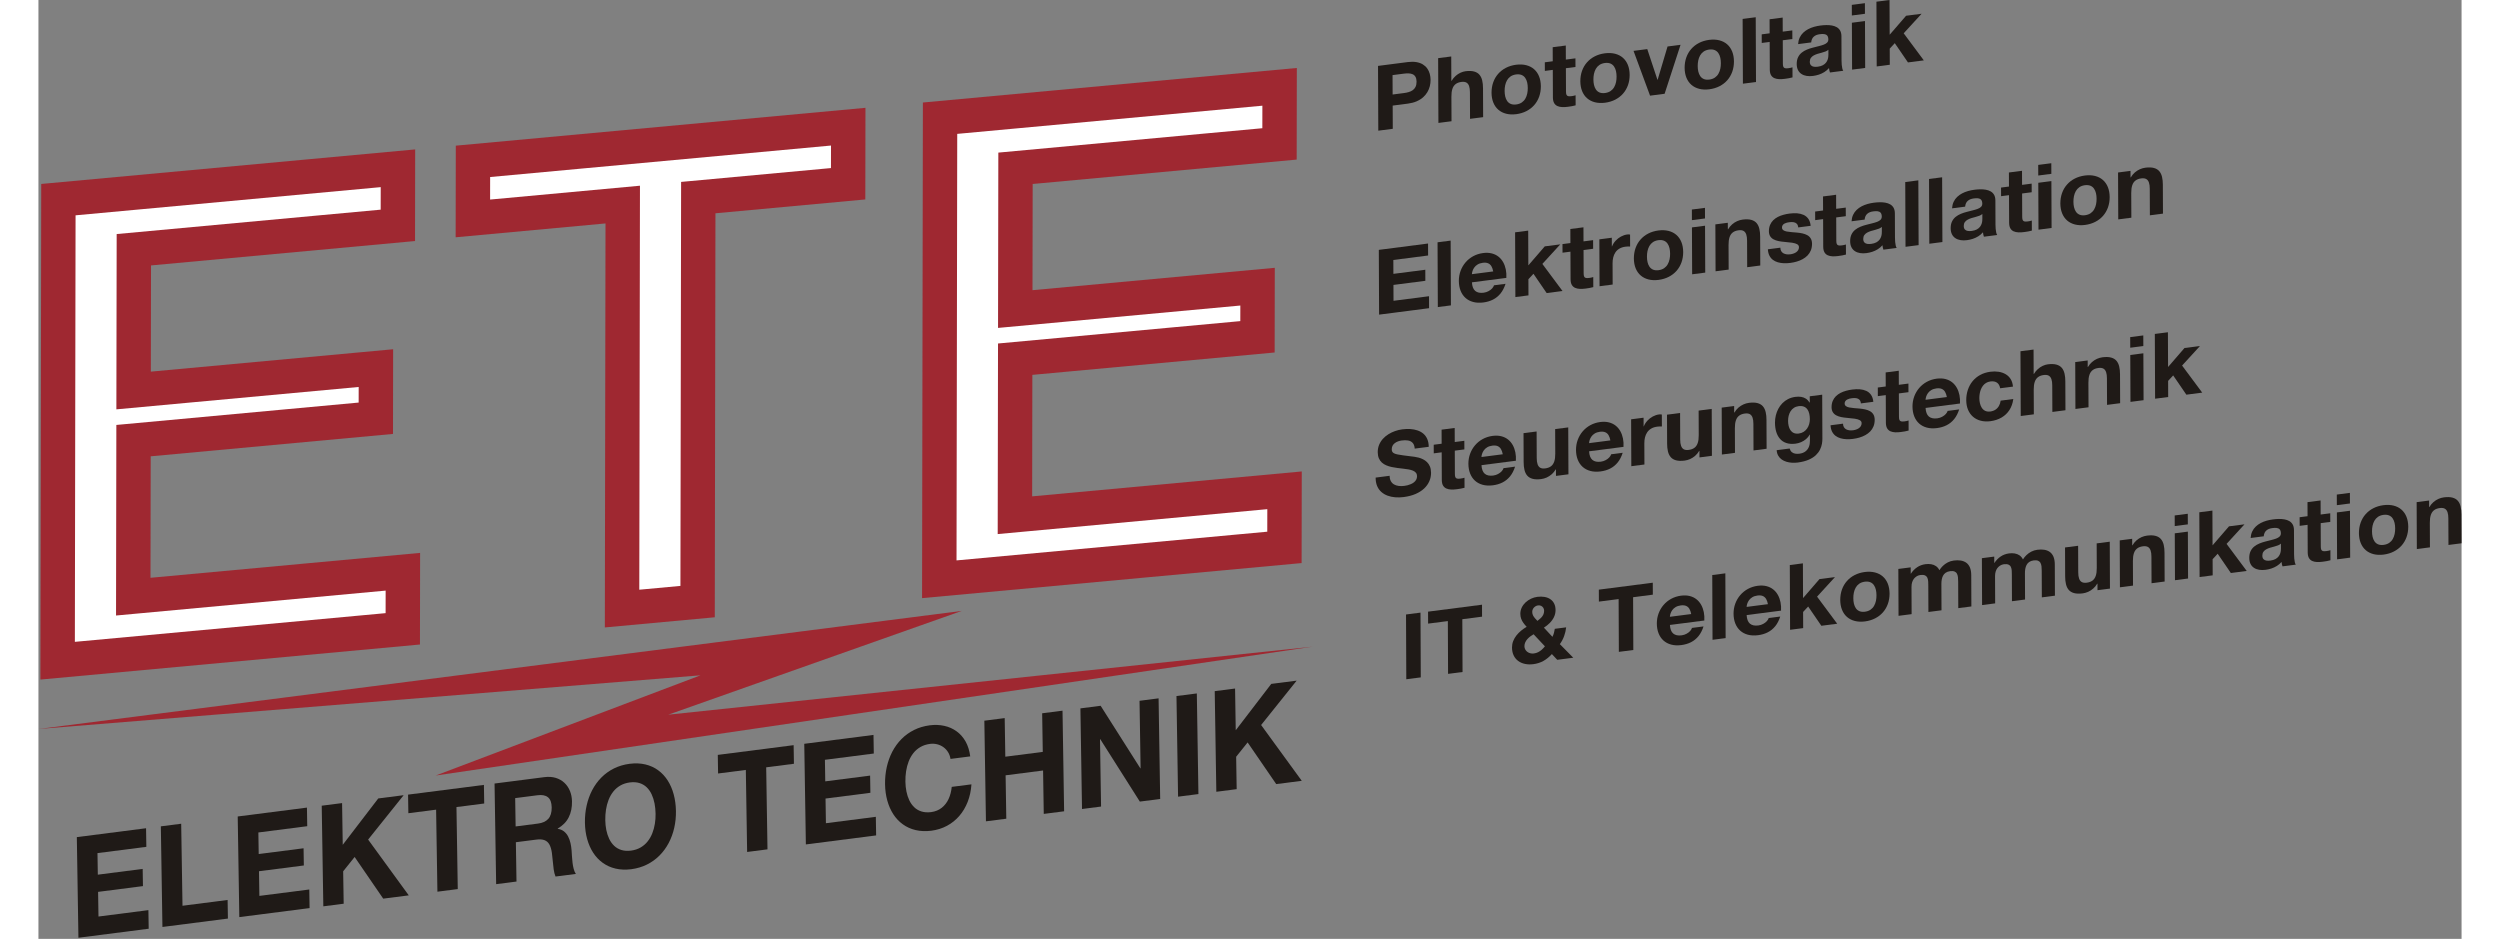 <?xml version="1.0" encoding="UTF-8"?>
<!DOCTYPE svg PUBLIC "-//W3C//DTD SVG 1.1//EN" "http://www.w3.org/Graphics/SVG/1.1/DTD/svg11.dtd">
<!-- Creator: CorelDRAW -->
<svg xmlns="http://www.w3.org/2000/svg" xml:space="preserve" width="450px" height="169px" style="shape-rendering:geometricPrecision; text-rendering:geometricPrecision; image-rendering:optimizeQuality; fill-rule:evenodd; clip-rule:evenodd"
viewBox="0 0 449.55 174.187"
 xmlns:xlink="http://www.w3.org/1999/xlink">
 <rect x="0" y="0" width="449.55" height="174.187" fill="#808080" stroke="none"/>
 <defs>
  <style type="text/css">
   <![CDATA[
    .fil1 {fill:white}
    .fil2 {fill:#9F2831}
    .fil3 {fill:#1F1A17;fill-rule:nonzero}
    .fil0 {fill:#9F2831;fill-rule:nonzero}
   ]]>
  </style>
 </defs>
 <g id="Ebene_x0020_1">
  <path class="fil0" d="M0.364 126.078l70.417 -6.505 0.028 -16.999 -50.019 4.62 0.038 -22.537 44.952 -4.152 0.026 -15.711 -44.952 4.152 0.033 -19.703 48.98 -4.525 0.028 -16.999 -69.377 6.409 -0.153 91.95zm104.716 -9.673l20.398 -1.884 0.124 -74.951 27.803 -2.568 0.028 -16.999 -76.003 7.021 -0.028 16.999 27.803 -2.568 -0.125 74.951zm58.854 -5.437l70.416 -6.505 0.028 -16.999 -50.019 4.621 0.037 -22.537 44.952 -4.153 0.026 -15.711 -44.952 4.152 0.033 -19.703 48.98 -4.525 0.028 -16.999 -69.377 6.409 -0.153 91.95z"/>
  <g id="_92277728">
   <g>
    <polygon id="_92279528" class="fil1" points="170.328,103.968 227.98,98.643 227.987,94.463 177.967,99.084 178.026,63.727 222.978,59.575 222.983,56.683 178.031,60.836 178.085,28.312 227.065,23.788 227.072,19.608 170.46,24.838 "/>
   </g>
   <g>
    <polygon id="_92280584" class="fil1" points="111.474,109.405 119.106,108.7 119.231,33.749 147.034,31.181 147.041,27.001 83.802,32.843 83.795,37.022 111.598,34.454 "/>
   </g>
   <g>
    <polygon id="_92279960" class="fil1" points="6.758,119.078 64.409,113.753 64.416,109.573 14.397,114.194 14.456,78.837 59.408,74.685 59.413,71.793 14.46,75.945 14.515,43.422 63.495,38.897 63.502,34.718 6.889,39.947 "/>
   </g>
  </g>
  <polygon class="fil2" points="0,135.246 171.302,113.335 116.857,132.59 236.371,119.975 73.7,143.878 122.833,125.287 "/>
  <path class="fil3" d="M248.578 24.242l2.686 -0.346 -0.018 -4.308 2.823 -0.364c0.607,-0.081 1.143,-0.22 1.607,-0.42 0.464,-0.2 0.862,-0.445 1.192,-0.735 0.33,-0.292 0.599,-0.613 0.809,-0.966 0.21,-0.353 0.362,-0.723 0.458,-1.109 0.098,-0.386 0.145,-0.777 0.143,-1.169 -0.002,-0.393 -0.052,-0.771 -0.153,-1.131 -0.099,-0.363 -0.254,-0.691 -0.466,-0.99 -0.212,-0.301 -0.485,-0.552 -0.816,-0.756 -0.332,-0.204 -0.732,-0.346 -1.197,-0.427 -0.466,-0.08 -1.002,-0.081 -1.609,-0.006l-5.509 0.71 0.051 12.015zm2.643 -10.308l2.087 -0.269c0.314,-0.043 0.613,-0.059 0.895,-0.051 0.283,0.011 0.534,0.066 0.754,0.164 0.22,0.098 0.395,0.258 0.521,0.48 0.129,0.222 0.193,0.522 0.198,0.903 -0.001,0.382 -0.063,0.699 -0.19,0.953 -0.124,0.252 -0.297,0.46 -0.516,0.614 -0.219,0.155 -0.47,0.274 -0.752,0.355 -0.282,0.084 -0.581,0.145 -0.895,0.183l-2.087 0.269 -0.015 -3.601z"/>
  <path id="1" class="fil3" d="M259.732 22.805l2.429 -0.313 -0.02 -4.561c-0.003,-0.586 0.058,-1.071 0.188,-1.455 0.129,-0.384 0.334,-0.68 0.612,-0.887 0.276,-0.207 0.632,-0.337 1.071,-0.391 0.373,-0.048 0.676,-0.008 0.908,0.119 0.229,0.128 0.395,0.345 0.502,0.648 0.104,0.304 0.157,0.693 0.156,1.17l0.021 4.914 2.429 -0.313 -0.023 -5.352c0,-0.542 -0.047,-1.024 -0.149,-1.451 -0.099,-0.425 -0.269,-0.782 -0.509,-1.065 -0.241,-0.283 -0.573,-0.485 -0.995,-0.599 -0.42,-0.117 -0.954,-0.133 -1.595,-0.053 -0.305,0.039 -0.618,0.133 -0.934,0.278 -0.319,0.148 -0.62,0.347 -0.905,0.597 -0.284,0.253 -0.531,0.554 -0.738,0.906l-0.051 0.007 -0.019 -4.527 -2.429 0.313 0.051 12.015z"/>
  <path id="12" class="fil3" d="M269.585 17.192c0.006,0.692 0.117,1.304 0.333,1.837 0.216,0.533 0.523,0.976 0.927,1.326 0.401,0.35 0.881,0.596 1.444,0.74 0.56,0.144 1.188,0.172 1.883,0.086 0.699,-0.093 1.331,-0.284 1.892,-0.572 0.561,-0.288 1.041,-0.659 1.441,-1.111 0.398,-0.453 0.703,-0.975 0.915,-1.563 0.211,-0.589 0.317,-1.228 0.317,-1.921 -0.006,-0.695 -0.117,-1.312 -0.333,-1.849 -0.216,-0.533 -0.526,-0.979 -0.927,-1.328 -0.404,-0.352 -0.887,-0.599 -1.449,-0.742 -0.563,-0.144 -1.196,-0.172 -1.895,-0.084 -0.696,0.093 -1.322,0.283 -1.88,0.571 -0.561,0.288 -1.038,0.659 -1.436,1.114 -0.401,0.453 -0.703,0.977 -0.915,1.566 -0.211,0.592 -0.317,1.237 -0.317,1.932zm2.429 -0.313c-0.004,-0.353 0.028,-0.7 0.098,-1.04 0.07,-0.34 0.186,-0.653 0.347,-0.94 0.162,-0.288 0.38,-0.526 0.656,-0.719 0.276,-0.19 0.618,-0.315 1.025,-0.37 0.414,-0.051 0.759,-0.014 1.039,0.105 0.277,0.121 0.501,0.303 0.664,0.549 0.167,0.245 0.285,0.527 0.358,0.849 0.073,0.322 0.108,0.659 0.107,1.013 0.004,0.347 -0.028,0.691 -0.098,1.029 -0.07,0.337 -0.185,0.65 -0.35,0.937 -0.161,0.285 -0.383,0.524 -0.659,0.716 -0.279,0.19 -0.624,0.316 -1.037,0.372 -0.408,0.05 -0.75,0.012 -1.027,-0.106 -0.277,-0.121 -0.498,-0.304 -0.661,-0.546 -0.164,-0.246 -0.282,-0.528 -0.355,-0.847 -0.072,-0.319 -0.108,-0.654 -0.107,-1.002z"/>
  <path id="123" class="fil3" d="M283.361 8.446l-2.429 0.313 0.011 2.608 -1.471 0.19 0.007 1.599 1.471 -0.19 0.022 5.133c0.005,0.432 0.083,0.772 0.229,1.026 0.15,0.253 0.356,0.437 0.613,0.552 0.26,0.113 0.557,0.178 0.891,0.191 0.334,0.01 0.688,-0.007 1.064,-0.059 0.242,-0.031 0.487,-0.068 0.736,-0.112 0.248,-0.043 0.476,-0.095 0.684,-0.155l-0.008 -1.868c-0.128,0.041 -0.254,0.075 -0.376,0.101 -0.123,0.024 -0.248,0.046 -0.376,0.063 -0.271,0.038 -0.482,0.037 -0.63,-0 -0.151,-0.039 -0.255,-0.127 -0.315,-0.268 -0.058,-0.139 -0.087,-0.342 -0.085,-0.609l-0.018 -4.308 1.779 -0.229 -0.007 -1.599 -1.779 0.229 -0.011 -2.608z"/>
  <path id="1234" class="fil3" d="M286.059 15.069c0.006,0.692 0.117,1.304 0.333,1.837 0.216,0.533 0.523,0.976 0.927,1.326 0.401,0.35 0.881,0.596 1.444,0.74 0.56,0.144 1.188,0.172 1.883,0.086 0.699,-0.093 1.331,-0.284 1.892,-0.572 0.561,-0.288 1.041,-0.659 1.441,-1.111 0.398,-0.453 0.703,-0.975 0.915,-1.563 0.211,-0.589 0.317,-1.228 0.317,-1.921 -0.006,-0.695 -0.117,-1.312 -0.333,-1.849 -0.216,-0.533 -0.526,-0.979 -0.927,-1.328 -0.404,-0.352 -0.887,-0.599 -1.449,-0.742 -0.563,-0.144 -1.196,-0.172 -1.895,-0.084 -0.696,0.093 -1.322,0.283 -1.88,0.571 -0.561,0.288 -1.038,0.659 -1.436,1.114 -0.401,0.453 -0.703,0.977 -0.915,1.566 -0.211,0.592 -0.317,1.237 -0.317,1.932zm2.429 -0.313c-0.004,-0.353 0.028,-0.7 0.098,-1.04 0.07,-0.34 0.186,-0.653 0.347,-0.94 0.162,-0.288 0.38,-0.526 0.656,-0.719 0.276,-0.19 0.618,-0.315 1.025,-0.37 0.414,-0.051 0.759,-0.014 1.039,0.105 0.277,0.121 0.501,0.303 0.664,0.549 0.167,0.245 0.285,0.527 0.358,0.849 0.073,0.322 0.108,0.659 0.107,1.013 0.004,0.347 -0.028,0.691 -0.098,1.029 -0.07,0.337 -0.185,0.65 -0.35,0.937 -0.161,0.285 -0.383,0.524 -0.659,0.716 -0.279,0.19 -0.624,0.316 -1.037,0.372 -0.408,0.05 -0.75,0.012 -1.027,-0.106 -0.277,-0.121 -0.498,-0.304 -0.661,-0.546 -0.164,-0.246 -0.282,-0.528 -0.355,-0.847 -0.072,-0.319 -0.108,-0.654 -0.107,-1.002z"/>
  <polygon id="12345" class="fil3" points="304.653,8.312 302.241,8.623 300.402,14.804 300.368,14.808 298.478,9.108 295.929,9.437 298.994,17.747 301.697,17.398 "/>
  <path id="123456" class="fil3" d="M305.408 12.576c0.006,0.692 0.117,1.304 0.333,1.837 0.216,0.533 0.523,0.976 0.927,1.326 0.401,0.35 0.881,0.596 1.444,0.74 0.56,0.144 1.188,0.172 1.883,0.086 0.699,-0.093 1.331,-0.284 1.892,-0.572 0.561,-0.288 1.041,-0.659 1.441,-1.111 0.398,-0.453 0.703,-0.975 0.915,-1.563 0.211,-0.589 0.317,-1.228 0.317,-1.921 -0.006,-0.695 -0.117,-1.312 -0.333,-1.849 -0.216,-0.533 -0.526,-0.979 -0.927,-1.328 -0.404,-0.352 -0.887,-0.599 -1.449,-0.742 -0.563,-0.144 -1.196,-0.172 -1.895,-0.084 -0.696,0.093 -1.322,0.283 -1.88,0.571 -0.561,0.288 -1.038,0.659 -1.436,1.114 -0.401,0.453 -0.703,0.977 -0.915,1.566 -0.211,0.592 -0.317,1.237 -0.317,1.932zm2.429 -0.313c-0.004,-0.353 0.028,-0.7 0.098,-1.04 0.07,-0.34 0.186,-0.653 0.347,-0.94 0.162,-0.288 0.38,-0.526 0.656,-0.719 0.276,-0.19 0.618,-0.315 1.025,-0.37 0.414,-0.051 0.759,-0.014 1.039,0.105 0.277,0.121 0.501,0.303 0.664,0.549 0.167,0.245 0.285,0.527 0.358,0.849 0.073,0.322 0.108,0.659 0.107,1.013 0.004,0.347 -0.028,0.691 -0.098,1.029 -0.07,0.337 -0.185,0.65 -0.35,0.937 -0.161,0.285 -0.383,0.524 -0.659,0.716 -0.279,0.19 -0.624,0.316 -1.037,0.372 -0.408,0.05 -0.75,0.012 -1.027,-0.106 -0.277,-0.121 -0.498,-0.304 -0.661,-0.546 -0.164,-0.246 -0.282,-0.528 -0.355,-0.847 -0.072,-0.319 -0.108,-0.654 -0.107,-1.002z"/>
  <polygon id="1234567" class="fil3" points="316.221,15.527 318.651,15.214 318.599,3.198 316.17,3.511 "/>
  <path id="12345678" class="fil3" d="M323.598 3.261l-2.429 0.313 0.011 2.608 -1.471 0.19 0.007 1.599 1.471 -0.19 0.022 5.133c0.005,0.432 0.083,0.772 0.229,1.026 0.15,0.253 0.356,0.437 0.613,0.552 0.26,0.113 0.557,0.178 0.891,0.191 0.334,0.01 0.688,-0.007 1.064,-0.059 0.242,-0.031 0.487,-0.068 0.736,-0.112 0.248,-0.043 0.476,-0.095 0.684,-0.155l-0.008 -1.868c-0.128,0.041 -0.254,0.075 -0.376,0.101 -0.123,0.024 -0.248,0.046 -0.376,0.063 -0.271,0.038 -0.482,0.037 -0.63,-0 -0.151,-0.039 -0.255,-0.127 -0.315,-0.268 -0.058,-0.139 -0.087,-0.342 -0.085,-0.609l-0.018 -4.308 1.779 -0.229 -0.007 -1.599 -1.779 0.229 -0.011 -2.608z"/>
  <path id="123456789" class="fil3" d="M332.083 10.116c0.003,0.106 -0.005,0.245 -0.021,0.412 -0.016,0.165 -0.055,0.344 -0.12,0.538 -0.065,0.191 -0.167,0.375 -0.306,0.556 -0.142,0.181 -0.332,0.337 -0.577,0.473 -0.245,0.133 -0.558,0.226 -0.934,0.278 -0.265,0.037 -0.511,0.038 -0.736,0.005 -0.226,-0.033 -0.406,-0.122 -0.543,-0.267 -0.138,-0.145 -0.21,-0.363 -0.214,-0.657 0.002,-0.289 0.069,-0.528 0.202,-0.714 0.134,-0.185 0.307,-0.337 0.523,-0.455 0.216,-0.118 0.453,-0.216 0.706,-0.296 0.254,-0.075 0.51,-0.144 0.767,-0.211 0.256,-0.067 0.493,-0.142 0.712,-0.226 0.219,-0.084 0.399,-0.194 0.538,-0.327l0.004 0.892zm-3.193 -2.249c0.044,-0.474 0.208,-0.832 0.486,-1.073 0.278,-0.244 0.651,-0.393 1.116,-0.447 0.288,-0.043 0.55,-0.051 0.79,-0.026 0.237,0.026 0.426,0.116 0.569,0.266 0.141,0.153 0.216,0.399 0.22,0.735 -0.002,0.242 -0.081,0.437 -0.237,0.592 -0.156,0.152 -0.37,0.278 -0.638,0.377 -0.27,0.1 -0.575,0.192 -0.917,0.273 -0.342,0.083 -0.701,0.175 -1.077,0.274 -0.379,0.096 -0.749,0.217 -1.106,0.364 -0.356,0.147 -0.677,0.332 -0.962,0.562 -0.284,0.227 -0.511,0.512 -0.678,0.856 -0.167,0.341 -0.254,0.759 -0.254,1.248 0.005,0.446 0.083,0.823 0.239,1.131 0.155,0.305 0.37,0.55 0.648,0.728 0.275,0.181 0.592,0.3 0.957,0.357 0.363,0.057 0.756,0.06 1.178,0.005 0.362,-0.047 0.721,-0.127 1.08,-0.243 0.356,-0.116 0.698,-0.275 1.019,-0.474 0.324,-0.202 0.614,-0.447 0.873,-0.744 0.009,0.142 0.03,0.282 0.062,0.419 0.032,0.139 0.069,0.272 0.113,0.401l2.463 -0.317c-0.075,-0.111 -0.135,-0.263 -0.182,-0.459 -0.046,-0.196 -0.079,-0.419 -0.1,-0.666 -0.024,-0.247 -0.033,-0.504 -0.034,-0.77l-0.019 -4.527c-0.005,-0.415 -0.086,-0.758 -0.238,-1.03 -0.155,-0.269 -0.365,-0.481 -0.628,-0.632 -0.266,-0.151 -0.563,-0.256 -0.9,-0.316 -0.334,-0.058 -0.682,-0.086 -1.047,-0.078 -0.365,0.008 -0.724,0.034 -1.081,0.083 -0.399,0.051 -0.792,0.13 -1.18,0.239 -0.388,0.112 -0.755,0.254 -1.099,0.434 -0.344,0.182 -0.652,0.401 -0.921,0.66 -0.273,0.26 -0.489,0.562 -0.655,0.915 -0.164,0.35 -0.259,0.749 -0.289,1.199l2.429 -0.313z"/>
  <path id="12345678910" class="fil3" d="M336.477 12.917l2.429 -0.313 -0.037 -8.7 -2.429 0.313 0.037 8.7zm2.378 -12.328l-2.429 0.313 0.008 1.969 2.429 -0.313 -0.008 -1.969z"/>
  <polygon id="1234567891011" class="fil3" points="341.044,12.328 343.473,12.015 343.461,9.02 344.398,8.007 346.844,11.581 349.786,11.202 346.05,6.177 349.372,2.55 346.498,2.921 343.45,6.445 343.422,0 340.993,0.313 "/>
  <polygon id="123456789101112" class="fil3" points="248.724,58.372 257.996,57.177 257.987,54.956 251.401,55.804 251.388,52.859 257.307,52.097 257.298,50.044 251.379,50.806 251.368,48.232 257.818,47.401 257.808,45.179 248.673,46.356 "/>
  <polygon id="12345678910111213" class="fil3" points="259.622,56.968 262.051,56.655 262,44.639 259.57,44.952 "/>
  <path id="1234567891011121314" class="fil3" d="M272.333 51.558c0.032,-0.543 -0.002,-1.06 -0.098,-1.553 -0.099,-0.492 -0.261,-0.943 -0.485,-1.349 -0.227,-0.406 -0.514,-0.751 -0.866,-1.031 -0.355,-0.283 -0.769,-0.484 -1.246,-0.608 -0.48,-0.123 -1.019,-0.147 -1.621,-0.072 -0.673,0.089 -1.285,0.286 -1.837,0.587 -0.549,0.301 -1.024,0.685 -1.421,1.151 -0.397,0.466 -0.703,0.991 -0.918,1.577 -0.214,0.583 -0.32,1.203 -0.32,1.86 0.006,0.675 0.111,1.279 0.322,1.811 0.211,0.532 0.512,0.975 0.904,1.332 0.395,0.356 0.87,0.609 1.427,0.759 0.557,0.15 1.185,0.181 1.883,0.094 0.667,-0.083 1.271,-0.262 1.809,-0.536 0.538,-0.274 1.001,-0.651 1.393,-1.134 0.388,-0.482 0.697,-1.08 0.925,-1.792l-2.139 0.276c-0.053,0.189 -0.17,0.384 -0.345,0.578 -0.179,0.194 -0.401,0.363 -0.671,0.507 -0.268,0.147 -0.567,0.244 -0.895,0.289 -0.679,0.09 -1.201,-0.019 -1.571,-0.331 -0.369,-0.314 -0.571,-0.844 -0.612,-1.594l6.381 -0.822zm-6.388 -0.692c0.005,-0.175 0.044,-0.37 0.112,-0.587 0.067,-0.219 0.178,-0.435 0.328,-0.649 0.15,-0.213 0.355,-0.399 0.611,-0.558 0.256,-0.157 0.578,-0.265 0.96,-0.317 0.391,-0.05 0.716,-0.022 0.976,0.085 0.26,0.107 0.469,0.288 0.624,0.543 0.152,0.255 0.268,0.58 0.341,0.975l-3.952 0.509z"/>
  <polygon id="123456789101112131415" class="fil3" points="274.009,55.114 276.438,54.801 276.426,51.805 277.363,50.792 279.809,54.367 282.751,53.987 279.015,48.963 282.337,45.336 279.463,45.706 276.415,49.231 276.387,42.786 273.958,43.099 "/>
  <path id="12345678910111213141516" class="fil3" d="M286.637 42.172l-2.429 0.313 0.011 2.608 -1.471 0.19 0.007 1.599 1.471 -0.19 0.022 5.133c0.005,0.432 0.083,0.772 0.229,1.026 0.15,0.253 0.356,0.437 0.613,0.552 0.26,0.113 0.557,0.178 0.891,0.191 0.334,0.01 0.688,-0.007 1.064,-0.059 0.242,-0.031 0.487,-0.068 0.736,-0.112 0.248,-0.043 0.476,-0.095 0.684,-0.155l-0.008 -1.868c-0.128,0.041 -0.254,0.075 -0.376,0.101 -0.123,0.024 -0.248,0.046 -0.376,0.063 -0.271,0.038 -0.482,0.037 -0.63,-0 -0.151,-0.039 -0.255,-0.127 -0.315,-0.268 -0.058,-0.139 -0.087,-0.342 -0.085,-0.609l-0.018 -4.308 1.779 -0.229 -0.007 -1.599 -1.779 0.229 -0.011 -2.608z"/>
  <path id="1234567891011121314151617" class="fil3" d="M289.628 53.102l2.429 -0.313 -0.017 -3.921c-0.004,-0.384 0.037,-0.751 0.118,-1.098 0.084,-0.348 0.217,-0.662 0.404,-0.942 0.184,-0.279 0.432,-0.513 0.736,-0.695 0.307,-0.186 0.68,-0.307 1.125,-0.367 0.148,-0.019 0.302,-0.031 0.462,-0.037 0.157,-0.006 0.294,-0.001 0.411,0.009l-0.01 -2.222c-0.08,-0.015 -0.166,-0.023 -0.26,-0.028 -0.094,-0.002 -0.183,0.001 -0.271,0.013 -0.399,0.054 -0.784,0.182 -1.157,0.385 -0.373,0.205 -0.706,0.464 -0.995,0.776 -0.29,0.315 -0.511,0.666 -0.663,1.054l-0.034 0.004 -0.007 -1.615 -2.31 0.298 0.037 8.7z"/>
  <path id="123456789101112131415161718" class="fil3" d="M295.991 47.938c0.006,0.692 0.117,1.304 0.333,1.837 0.216,0.533 0.523,0.976 0.927,1.326 0.401,0.35 0.881,0.596 1.444,0.74 0.56,0.144 1.188,0.172 1.883,0.086 0.699,-0.093 1.331,-0.284 1.892,-0.572 0.561,-0.288 1.041,-0.659 1.441,-1.111 0.398,-0.453 0.703,-0.975 0.915,-1.563 0.211,-0.589 0.317,-1.228 0.317,-1.921 -0.006,-0.695 -0.117,-1.312 -0.333,-1.849 -0.216,-0.533 -0.526,-0.979 -0.927,-1.328 -0.404,-0.352 -0.887,-0.599 -1.449,-0.742 -0.563,-0.144 -1.196,-0.172 -1.895,-0.084 -0.696,0.093 -1.322,0.283 -1.88,0.571 -0.561,0.288 -1.038,0.659 -1.436,1.114 -0.401,0.453 -0.703,0.977 -0.915,1.566 -0.211,0.592 -0.317,1.237 -0.317,1.932zm2.429 -0.313c-0.004,-0.353 0.028,-0.7 0.098,-1.04 0.07,-0.34 0.186,-0.653 0.347,-0.94 0.162,-0.288 0.38,-0.526 0.656,-0.719 0.276,-0.19 0.618,-0.315 1.025,-0.37 0.414,-0.051 0.759,-0.014 1.039,0.105 0.277,0.121 0.501,0.303 0.664,0.549 0.167,0.245 0.285,0.527 0.358,0.849 0.073,0.322 0.108,0.659 0.107,1.013 0.004,0.347 -0.028,0.691 -0.098,1.029 -0.07,0.337 -0.185,0.65 -0.35,0.937 -0.161,0.285 -0.383,0.524 -0.659,0.716 -0.279,0.19 -0.624,0.316 -1.037,0.372 -0.408,0.05 -0.75,0.012 -1.027,-0.106 -0.277,-0.121 -0.498,-0.304 -0.661,-0.546 -0.164,-0.246 -0.282,-0.528 -0.355,-0.847 -0.072,-0.319 -0.108,-0.654 -0.107,-1.002z"/>
  <path id="12345678910111213141516171819" class="fil3" d="M306.804 50.888l2.429 -0.313 -0.037 -8.7 -2.429 0.313 0.037 8.7zm2.378 -12.328l-2.429 0.313 0.008 1.969 2.429 -0.313 -0.008 -1.969z"/>
  <path id="1234567891011121314151617181920" class="fil3" d="M311.149 50.329l2.429 -0.313 -0.02 -4.561c-0.003,-0.586 0.058,-1.071 0.188,-1.455 0.129,-0.384 0.334,-0.68 0.612,-0.887 0.276,-0.207 0.632,-0.337 1.071,-0.391 0.373,-0.048 0.676,-0.008 0.908,0.119 0.229,0.128 0.395,0.345 0.502,0.648 0.104,0.304 0.157,0.693 0.156,1.17l0.021 4.914 2.429 -0.313 -0.023 -5.352c0,-0.542 -0.047,-1.024 -0.149,-1.451 -0.099,-0.425 -0.269,-0.782 -0.509,-1.065 -0.241,-0.283 -0.573,-0.485 -0.995,-0.599 -0.42,-0.117 -0.954,-0.133 -1.595,-0.053 -0.345,0.044 -0.684,0.141 -1.02,0.288 -0.333,0.15 -0.646,0.35 -0.933,0.6 -0.29,0.254 -0.537,0.555 -0.743,0.907l-0.051 0.007 -0.005 -1.212 -2.31 0.298 0.037 8.7z"/>
  <path id="123456789101112131415161718192021" class="fil3" d="M320.854 46.249c0.025,0.457 0.118,0.847 0.279,1.168 0.164,0.321 0.379,0.585 0.645,0.787 0.269,0.204 0.578,0.355 0.923,0.456 0.345,0.101 0.717,0.16 1.11,0.174 0.397,0.016 0.799,-0.005 1.212,-0.058 0.408,-0.053 0.804,-0.135 1.194,-0.249 0.39,-0.115 0.755,-0.266 1.096,-0.453 0.342,-0.187 0.643,-0.417 0.904,-0.684 0.259,-0.269 0.463,-0.581 0.609,-0.94 0.147,-0.358 0.219,-0.766 0.22,-1.224 -0.005,-0.401 -0.086,-0.73 -0.244,-0.987 -0.155,-0.258 -0.367,-0.461 -0.633,-0.606 -0.266,-0.148 -0.566,-0.258 -0.9,-0.33 -0.334,-0.072 -0.68,-0.123 -1.039,-0.155 -0.351,-0.033 -0.688,-0.06 -1.016,-0.085 -0.328,-0.025 -0.622,-0.066 -0.882,-0.116 -0.263,-0.053 -0.471,-0.136 -0.623,-0.251 -0.154,-0.115 -0.235,-0.278 -0.239,-0.489 0.002,-0.177 0.047,-0.323 0.132,-0.44 0.085,-0.121 0.199,-0.216 0.335,-0.29 0.137,-0.071 0.285,-0.129 0.439,-0.169 0.154,-0.037 0.302,-0.067 0.442,-0.082 0.294,-0.041 0.562,-0.041 0.805,-0.005 0.24,0.039 0.437,0.134 0.592,0.286 0.152,0.154 0.241,0.381 0.268,0.684l2.31 -0.298c-0.054,-0.526 -0.195,-0.954 -0.422,-1.281 -0.23,-0.329 -0.525,-0.575 -0.882,-0.742 -0.36,-0.164 -0.763,-0.264 -1.208,-0.299 -0.448,-0.032 -0.913,-0.017 -1.401,0.049 -0.382,0.046 -0.758,0.123 -1.129,0.224 -0.37,0.098 -0.718,0.233 -1.045,0.398 -0.324,0.168 -0.615,0.374 -0.864,0.619 -0.247,0.245 -0.443,0.537 -0.584,0.875 -0.144,0.339 -0.214,0.729 -0.215,1.173 0.004,0.381 0.088,0.69 0.247,0.933 0.158,0.244 0.37,0.435 0.639,0.574 0.266,0.14 0.566,0.241 0.9,0.311 0.331,0.067 0.677,0.115 1.031,0.142 0.585,0.045 1.082,0.099 1.493,0.161 0.408,0.062 0.722,0.157 0.94,0.283 0.214,0.126 0.327,0.309 0.327,0.547 -0.002,0.211 -0.05,0.394 -0.146,0.546 -0.099,0.156 -0.224,0.287 -0.383,0.395 -0.156,0.104 -0.327,0.188 -0.512,0.248 -0.185,0.063 -0.365,0.103 -0.544,0.126 -0.243,0.031 -0.473,0.033 -0.693,0.008 -0.22,-0.028 -0.42,-0.089 -0.594,-0.182 -0.175,-0.095 -0.312,-0.229 -0.418,-0.401 -0.103,-0.174 -0.158,-0.389 -0.165,-0.649l-2.31 0.298z"/>
  <path id="12345678910111213141516171819202122" class="fil3" d="M333.512 36.132l-2.429 0.313 0.011 2.608 -1.471 0.19 0.007 1.599 1.471 -0.19 0.022 5.133c0.005,0.432 0.083,0.772 0.229,1.026 0.15,0.253 0.356,0.437 0.613,0.552 0.26,0.113 0.557,0.178 0.891,0.191 0.334,0.01 0.688,-0.007 1.064,-0.059 0.242,-0.031 0.487,-0.068 0.736,-0.112 0.248,-0.043 0.476,-0.095 0.684,-0.155l-0.008 -1.868c-0.128,0.041 -0.254,0.075 -0.376,0.101 -0.123,0.024 -0.248,0.046 -0.376,0.063 -0.271,0.038 -0.482,0.037 -0.63,-0 -0.151,-0.039 -0.255,-0.127 -0.315,-0.268 -0.058,-0.139 -0.087,-0.342 -0.085,-0.609l-0.018 -4.308 1.779 -0.229 -0.007 -1.599 -1.779 0.229 -0.011 -2.608z"/>
  <path id="1234567891011121314151617181920212223" class="fil3" d="M341.997 42.986c0.003,0.106 -0.005,0.245 -0.021,0.412 -0.016,0.165 -0.055,0.344 -0.12,0.538 -0.065,0.191 -0.167,0.375 -0.306,0.556 -0.142,0.181 -0.332,0.337 -0.577,0.473 -0.245,0.133 -0.558,0.226 -0.934,0.278 -0.265,0.037 -0.511,0.038 -0.736,0.005 -0.226,-0.033 -0.406,-0.122 -0.543,-0.267 -0.138,-0.145 -0.21,-0.363 -0.214,-0.657 0.002,-0.289 0.069,-0.528 0.202,-0.714 0.134,-0.185 0.307,-0.337 0.523,-0.455 0.216,-0.118 0.453,-0.216 0.706,-0.296 0.254,-0.075 0.51,-0.144 0.767,-0.211 0.256,-0.067 0.493,-0.142 0.712,-0.226 0.219,-0.084 0.399,-0.194 0.538,-0.327l0.004 0.892zm-3.193 -2.249c0.044,-0.474 0.208,-0.832 0.486,-1.073 0.278,-0.244 0.651,-0.393 1.116,-0.447 0.288,-0.043 0.55,-0.051 0.79,-0.026 0.237,0.026 0.426,0.116 0.569,0.266 0.141,0.153 0.216,0.399 0.22,0.735 -0.002,0.242 -0.081,0.437 -0.237,0.592 -0.156,0.152 -0.37,0.278 -0.638,0.377 -0.27,0.1 -0.575,0.192 -0.917,0.273 -0.342,0.083 -0.701,0.175 -1.077,0.274 -0.379,0.096 -0.749,0.217 -1.106,0.364 -0.356,0.147 -0.677,0.332 -0.962,0.562 -0.284,0.227 -0.511,0.512 -0.678,0.856 -0.167,0.341 -0.254,0.759 -0.254,1.248 0.005,0.446 0.083,0.823 0.239,1.131 0.155,0.305 0.37,0.55 0.648,0.728 0.275,0.181 0.592,0.3 0.957,0.357 0.363,0.057 0.756,0.06 1.178,0.005 0.362,-0.047 0.721,-0.127 1.08,-0.243 0.356,-0.116 0.698,-0.275 1.019,-0.474 0.324,-0.202 0.614,-0.447 0.873,-0.744 0.009,0.142 0.03,0.282 0.062,0.419 0.032,0.139 0.069,0.272 0.113,0.401l2.463 -0.317c-0.075,-0.111 -0.135,-0.263 -0.182,-0.459 -0.046,-0.196 -0.079,-0.419 -0.1,-0.666 -0.024,-0.247 -0.033,-0.504 -0.034,-0.77l-0.019 -4.527c-0.005,-0.415 -0.086,-0.758 -0.238,-1.03 -0.155,-0.269 -0.365,-0.481 -0.628,-0.632 -0.266,-0.151 -0.563,-0.256 -0.9,-0.316 -0.334,-0.058 -0.682,-0.086 -1.047,-0.078 -0.365,0.008 -0.724,0.034 -1.081,0.083 -0.399,0.051 -0.792,0.13 -1.18,0.239 -0.388,0.112 -0.755,0.254 -1.099,0.434 -0.344,0.182 -0.652,0.401 -0.921,0.66 -0.273,0.26 -0.489,0.562 -0.655,0.915 -0.164,0.35 -0.259,0.749 -0.289,1.199l2.429 -0.313z"/>
  <polygon id="123456789101112131415161718192021222324" class="fil3" points="346.391,45.788 348.82,45.475 348.769,33.459 346.34,33.772 "/>
  <polygon id="12345678910111213141516171819202122232425" class="fil3" points="350.805,45.219 353.234,44.906 353.182,32.891 350.753,33.203 "/>
  <path id="1234567891011121314151617181920212223242526" class="fil3" d="M360.644 40.584c0.003,0.106 -0.005,0.245 -0.021,0.412 -0.016,0.165 -0.055,0.344 -0.12,0.538 -0.065,0.191 -0.167,0.375 -0.306,0.556 -0.142,0.181 -0.332,0.337 -0.577,0.473 -0.245,0.133 -0.558,0.226 -0.934,0.278 -0.265,0.037 -0.511,0.038 -0.736,0.005 -0.226,-0.033 -0.406,-0.122 -0.543,-0.267 -0.138,-0.145 -0.21,-0.363 -0.214,-0.657 0.002,-0.289 0.069,-0.528 0.202,-0.714 0.134,-0.185 0.307,-0.337 0.523,-0.455 0.216,-0.118 0.453,-0.216 0.706,-0.296 0.254,-0.075 0.51,-0.144 0.767,-0.211 0.256,-0.067 0.493,-0.142 0.712,-0.226 0.219,-0.084 0.399,-0.194 0.538,-0.327l0.004 0.892zm-3.193 -2.249c0.044,-0.474 0.208,-0.832 0.486,-1.073 0.278,-0.244 0.651,-0.393 1.116,-0.447 0.288,-0.043 0.55,-0.051 0.79,-0.026 0.237,0.026 0.426,0.116 0.569,0.266 0.141,0.153 0.216,0.399 0.22,0.735 -0.002,0.242 -0.081,0.437 -0.237,0.592 -0.156,0.152 -0.37,0.278 -0.638,0.377 -0.27,0.1 -0.575,0.192 -0.917,0.273 -0.342,0.083 -0.701,0.175 -1.077,0.274 -0.379,0.096 -0.749,0.217 -1.106,0.364 -0.356,0.147 -0.677,0.332 -0.962,0.562 -0.284,0.227 -0.511,0.512 -0.678,0.856 -0.167,0.341 -0.254,0.759 -0.254,1.248 0.005,0.446 0.083,0.823 0.239,1.131 0.155,0.305 0.37,0.55 0.648,0.728 0.275,0.181 0.592,0.3 0.957,0.357 0.363,0.057 0.756,0.06 1.178,0.005 0.362,-0.047 0.721,-0.127 1.08,-0.243 0.356,-0.116 0.698,-0.275 1.019,-0.474 0.324,-0.202 0.614,-0.447 0.873,-0.744 0.009,0.142 0.03,0.282 0.062,0.419 0.032,0.139 0.069,0.272 0.113,0.401l2.463 -0.317c-0.075,-0.111 -0.135,-0.263 -0.182,-0.459 -0.046,-0.196 -0.079,-0.419 -0.1,-0.666 -0.024,-0.247 -0.033,-0.504 -0.034,-0.77l-0.019 -4.527c-0.005,-0.415 -0.086,-0.758 -0.238,-1.03 -0.155,-0.269 -0.365,-0.481 -0.628,-0.632 -0.266,-0.151 -0.563,-0.256 -0.9,-0.316 -0.334,-0.058 -0.682,-0.086 -1.047,-0.078 -0.365,0.008 -0.724,0.034 -1.081,0.083 -0.399,0.051 -0.792,0.13 -1.18,0.239 -0.388,0.112 -0.755,0.254 -1.099,0.434 -0.344,0.182 -0.652,0.401 -0.921,0.66 -0.273,0.26 -0.489,0.562 -0.655,0.915 -0.164,0.35 -0.259,0.749 -0.289,1.199l2.429 -0.313z"/>
  <path id="123456789101112131415161718192021222324252627" class="fil3" d="M368.001 31.688l-2.429 0.313 0.011 2.608 -1.471 0.19 0.007 1.599 1.471 -0.19 0.022 5.133c0.005,0.432 0.083,0.772 0.229,1.026 0.15,0.253 0.356,0.437 0.613,0.552 0.26,0.113 0.557,0.178 0.891,0.191 0.334,0.01 0.688,-0.007 1.064,-0.059 0.242,-0.031 0.487,-0.068 0.736,-0.112 0.248,-0.043 0.476,-0.095 0.684,-0.155l-0.008 -1.868c-0.128,0.041 -0.254,0.075 -0.376,0.101 -0.123,0.024 -0.248,0.046 -0.376,0.063 -0.271,0.038 -0.482,0.037 -0.63,-0 -0.151,-0.039 -0.255,-0.127 -0.315,-0.268 -0.058,-0.139 -0.087,-0.342 -0.085,-0.609l-0.018 -4.308 1.779 -0.229 -0.007 -1.599 -1.779 0.229 -0.011 -2.608z"/>
  <path id="12345678910111213141516171819202122232425262728" class="fil3" d="M371.06 42.609l2.429 -0.313 -0.037 -8.7 -2.429 0.313 0.037 8.7zm2.378 -12.328l-2.429 0.313 0.008 1.969 2.429 -0.313 -0.008 -1.969z"/>
  <path id="1234567891011121314151617181920212223242526272829" class="fil3" d="M375.113 37.743c0.006,0.692 0.117,1.304 0.333,1.837 0.216,0.533 0.523,0.976 0.927,1.326 0.401,0.35 0.881,0.596 1.444,0.74 0.56,0.144 1.188,0.172 1.883,0.086 0.699,-0.093 1.331,-0.284 1.892,-0.572 0.561,-0.288 1.041,-0.659 1.441,-1.111 0.398,-0.453 0.703,-0.975 0.915,-1.563 0.211,-0.589 0.317,-1.228 0.317,-1.921 -0.006,-0.695 -0.117,-1.312 -0.333,-1.849 -0.216,-0.533 -0.526,-0.979 -0.927,-1.328 -0.404,-0.352 -0.887,-0.599 -1.449,-0.742 -0.563,-0.144 -1.196,-0.172 -1.895,-0.084 -0.696,0.093 -1.322,0.283 -1.88,0.571 -0.561,0.288 -1.038,0.659 -1.436,1.114 -0.401,0.453 -0.703,0.977 -0.915,1.566 -0.211,0.592 -0.317,1.237 -0.317,1.932zm2.429 -0.313c-0.004,-0.353 0.028,-0.7 0.098,-1.04 0.07,-0.34 0.186,-0.653 0.347,-0.94 0.162,-0.288 0.38,-0.526 0.656,-0.719 0.276,-0.19 0.618,-0.315 1.025,-0.37 0.414,-0.051 0.759,-0.014 1.039,0.105 0.277,0.121 0.501,0.303 0.664,0.549 0.167,0.245 0.285,0.527 0.358,0.849 0.073,0.322 0.108,0.659 0.107,1.013 0.004,0.347 -0.028,0.691 -0.098,1.029 -0.07,0.337 -0.185,0.65 -0.35,0.937 -0.161,0.285 -0.383,0.524 -0.659,0.716 -0.279,0.19 -0.624,0.316 -1.037,0.372 -0.408,0.05 -0.75,0.012 -1.027,-0.106 -0.277,-0.121 -0.498,-0.304 -0.661,-0.546 -0.164,-0.246 -0.282,-0.528 -0.355,-0.847 -0.072,-0.319 -0.108,-0.654 -0.107,-1.002z"/>
  <path id="123456789101112131415161718192021222324252627282930" class="fil3" d="M385.858 40.702l2.429 -0.313 -0.02 -4.561c-0.003,-0.586 0.058,-1.071 0.188,-1.455 0.129,-0.384 0.334,-0.68 0.612,-0.887 0.276,-0.207 0.632,-0.337 1.071,-0.391 0.373,-0.048 0.676,-0.008 0.908,0.119 0.229,0.128 0.395,0.345 0.502,0.648 0.104,0.304 0.157,0.693 0.156,1.17l0.021 4.914 2.429 -0.313 -0.023 -5.352c0,-0.542 -0.047,-1.024 -0.149,-1.451 -0.099,-0.425 -0.269,-0.782 -0.509,-1.065 -0.241,-0.283 -0.573,-0.485 -0.995,-0.599 -0.42,-0.117 -0.954,-0.133 -1.595,-0.053 -0.345,0.044 -0.684,0.141 -1.02,0.288 -0.333,0.15 -0.646,0.35 -0.933,0.6 -0.29,0.254 -0.537,0.555 -0.743,0.907l-0.051 0.007 -0.005 -1.212 -2.31 0.298 0.037 8.7z"/>
  <path id="12345678910111213141516171819202122232425262728293031" class="fil3" d="M248.083 88.612c-0,0.592 0.09,1.108 0.275,1.547 0.184,0.439 0.443,0.807 0.775,1.104 0.332,0.294 0.718,0.525 1.158,0.69 0.44,0.162 0.917,0.266 1.428,0.307 0.511,0.041 1.039,0.026 1.583,-0.044 0.83,-0.11 1.562,-0.302 2.194,-0.574 0.63,-0.275 1.159,-0.612 1.588,-1.013 0.426,-0.403 0.746,-0.851 0.961,-1.348 0.218,-0.494 0.324,-1.018 0.322,-1.574 -0.005,-0.454 -0.075,-0.841 -0.211,-1.165 -0.138,-0.322 -0.316,-0.594 -0.54,-0.809 -0.223,-0.218 -0.472,-0.394 -0.741,-0.525 -0.269,-0.134 -0.54,-0.237 -0.812,-0.308 -0.274,-0.071 -0.528,-0.123 -0.759,-0.155 -0.234,-0.032 -0.428,-0.057 -0.579,-0.071 -0.611,-0.076 -1.13,-0.141 -1.556,-0.198 -0.428,-0.057 -0.779,-0.116 -1.053,-0.173 -0.274,-0.06 -0.485,-0.131 -0.637,-0.213 -0.154,-0.081 -0.258,-0.183 -0.318,-0.307 -0.061,-0.121 -0.09,-0.275 -0.088,-0.458 0.002,-0.253 0.058,-0.473 0.166,-0.661 0.107,-0.188 0.252,-0.347 0.432,-0.476 0.182,-0.13 0.378,-0.234 0.595,-0.31 0.217,-0.076 0.433,-0.126 0.65,-0.154 0.433,-0.062 0.824,-0.061 1.178,-0.003 0.351,0.059 0.64,0.207 0.858,0.442 0.221,0.238 0.351,0.592 0.384,1.067l2.6 -0.335c-0.005,-0.555 -0.096,-1.032 -0.271,-1.436 -0.173,-0.401 -0.417,-0.735 -0.726,-1.001 -0.312,-0.263 -0.673,-0.466 -1.087,-0.604 -0.411,-0.141 -0.857,-0.226 -1.336,-0.257 -0.479,-0.028 -0.976,-0.009 -1.489,0.057 -0.445,0.057 -0.887,0.162 -1.322,0.314 -0.436,0.149 -0.849,0.348 -1.236,0.588 -0.39,0.241 -0.734,0.527 -1.032,0.854 -0.298,0.33 -0.533,0.7 -0.706,1.113 -0.169,0.412 -0.256,0.863 -0.257,1.355 0.005,0.448 0.075,0.832 0.21,1.148 0.136,0.317 0.322,0.581 0.56,0.795 0.237,0.211 0.509,0.381 0.818,0.512 0.312,0.131 0.643,0.234 0.994,0.31 0.351,0.075 0.711,0.136 1.076,0.181 0.362,0.046 0.719,0.087 1.067,0.126 0.351,0.036 0.679,0.084 0.988,0.139 0.308,0.053 0.58,0.13 0.817,0.229 0.234,0.096 0.42,0.226 0.555,0.391 0.135,0.165 0.204,0.375 0.208,0.633 -0.002,0.244 -0.052,0.461 -0.154,0.648 -0.102,0.187 -0.238,0.347 -0.406,0.481 -0.171,0.137 -0.361,0.249 -0.569,0.34 -0.208,0.091 -0.419,0.163 -0.632,0.219 -0.216,0.053 -0.419,0.09 -0.61,0.115 -0.362,0.047 -0.704,0.051 -1.03,0.009 -0.322,-0.04 -0.611,-0.132 -0.863,-0.276 -0.252,-0.144 -0.449,-0.349 -0.596,-0.613 -0.144,-0.262 -0.219,-0.595 -0.224,-0.993l-2.601 0.335z"/>
  <path id="1234567891011121314151617181920212223242526272829303132" class="fil3" d="M262.748 79.398l-2.429 0.313 0.011 2.608 -1.471 0.19 0.007 1.599 1.471 -0.19 0.022 5.133c0.005,0.432 0.083,0.772 0.229,1.026 0.15,0.253 0.356,0.437 0.613,0.552 0.26,0.113 0.557,0.178 0.891,0.191 0.334,0.01 0.688,-0.007 1.064,-0.059 0.242,-0.031 0.487,-0.068 0.736,-0.112 0.248,-0.043 0.476,-0.095 0.684,-0.155l-0.008 -1.868c-0.128,0.041 -0.254,0.075 -0.376,0.101 -0.123,0.024 -0.248,0.046 -0.376,0.063 -0.271,0.038 -0.482,0.037 -0.63,-0 -0.151,-0.039 -0.255,-0.127 -0.315,-0.268 -0.058,-0.139 -0.087,-0.342 -0.085,-0.609l-0.018 -4.308 1.779 -0.229 -0.007 -1.599 -1.779 0.229 -0.011 -2.608z"/>
  <path id="123456789101112131415161718192021222324252627282930313233" class="fil3" d="M274.105 85.478c0.032,-0.543 -0.002,-1.06 -0.098,-1.553 -0.099,-0.492 -0.261,-0.943 -0.485,-1.349 -0.227,-0.406 -0.514,-0.751 -0.866,-1.031 -0.355,-0.283 -0.769,-0.484 -1.246,-0.608 -0.48,-0.123 -1.019,-0.147 -1.621,-0.072 -0.673,0.089 -1.285,0.286 -1.837,0.587 -0.549,0.301 -1.024,0.685 -1.421,1.151 -0.397,0.466 -0.703,0.991 -0.918,1.577 -0.214,0.583 -0.32,1.203 -0.32,1.86 0.006,0.675 0.111,1.279 0.322,1.811 0.211,0.532 0.512,0.975 0.904,1.332 0.395,0.356 0.87,0.609 1.427,0.759 0.557,0.15 1.185,0.181 1.883,0.094 0.667,-0.083 1.271,-0.262 1.809,-0.536 0.538,-0.274 1.001,-0.651 1.393,-1.134 0.388,-0.482 0.697,-1.08 0.925,-1.792l-2.139 0.276c-0.053,0.189 -0.17,0.384 -0.345,0.578 -0.179,0.194 -0.401,0.363 -0.671,0.507 -0.268,0.147 -0.567,0.244 -0.895,0.289 -0.679,0.09 -1.201,-0.019 -1.571,-0.331 -0.369,-0.314 -0.571,-0.844 -0.612,-1.594l6.381 -0.822zm-6.388 -0.692c0.005,-0.175 0.044,-0.37 0.112,-0.587 0.067,-0.219 0.178,-0.435 0.328,-0.649 0.15,-0.213 0.355,-0.399 0.611,-0.558 0.256,-0.157 0.578,-0.265 0.96,-0.317 0.391,-0.05 0.716,-0.022 0.976,0.085 0.26,0.107 0.469,0.288 0.624,0.543 0.152,0.255 0.268,0.58 0.341,0.975l-3.952 0.509z"/>
  <path id="12345678910111213141516171819202122232425262728293031323334" class="fil3" d="M283.818 79.293l-2.429 0.313 0.019 4.56c0.005,0.586 -0.058,1.071 -0.188,1.456 -0.13,0.384 -0.334,0.68 -0.61,0.887 -0.279,0.207 -0.635,0.337 -1.074,0.391 -0.373,0.048 -0.676,0.009 -0.908,-0.118 -0.229,-0.128 -0.395,-0.345 -0.499,-0.649 -0.107,-0.303 -0.16,-0.692 -0.159,-1.169l-0.021 -4.914 -2.429 0.313 0.023 5.351c-0,0.542 0.047,1.024 0.149,1.451 0.099,0.425 0.268,0.782 0.509,1.065 0.241,0.283 0.573,0.485 0.995,0.599 0.42,0.117 0.954,0.132 1.595,0.053 0.345,-0.044 0.684,-0.141 1.02,-0.288 0.333,-0.15 0.646,-0.35 0.933,-0.603 0.29,-0.25 0.537,-0.552 0.744,-0.904l0.051 -0.007 0.005 1.212 2.31 -0.298 -0.037 -8.7z"/>
  <path id="1234567891011121314151617181920212223242526272829303132333435" class="fil3" d="M294.069 82.906c0.032,-0.543 -0.002,-1.06 -0.098,-1.553 -0.099,-0.492 -0.261,-0.943 -0.485,-1.349 -0.227,-0.406 -0.514,-0.751 -0.866,-1.031 -0.355,-0.283 -0.769,-0.484 -1.246,-0.608 -0.48,-0.123 -1.019,-0.147 -1.621,-0.072 -0.673,0.089 -1.285,0.286 -1.837,0.587 -0.549,0.301 -1.024,0.685 -1.421,1.151 -0.397,0.466 -0.703,0.991 -0.918,1.577 -0.214,0.583 -0.32,1.203 -0.32,1.86 0.006,0.675 0.111,1.279 0.322,1.811 0.211,0.532 0.512,0.975 0.904,1.332 0.395,0.356 0.87,0.609 1.427,0.759 0.557,0.15 1.185,0.181 1.883,0.094 0.667,-0.083 1.271,-0.262 1.809,-0.536 0.538,-0.274 1.001,-0.651 1.393,-1.134 0.388,-0.482 0.697,-1.08 0.925,-1.792l-2.139 0.276c-0.053,0.189 -0.17,0.384 -0.345,0.578 -0.179,0.194 -0.401,0.363 -0.671,0.507 -0.268,0.147 -0.567,0.244 -0.895,0.289 -0.679,0.09 -1.201,-0.019 -1.571,-0.331 -0.369,-0.314 -0.571,-0.844 -0.612,-1.594l6.381 -0.822zm-6.388 -0.692c0.005,-0.175 0.044,-0.37 0.112,-0.587 0.067,-0.219 0.178,-0.435 0.328,-0.649 0.15,-0.213 0.355,-0.399 0.611,-0.558 0.256,-0.157 0.578,-0.265 0.96,-0.317 0.391,-0.05 0.716,-0.022 0.976,0.085 0.26,0.107 0.469,0.288 0.624,0.543 0.152,0.255 0.268,0.58 0.341,0.975l-3.952 0.509z"/>
  <path id="123456789101112131415161718192021222324252627282930313233343536" class="fil3" d="M295.522 86.49l2.429 -0.313 -0.017 -3.921c-0.004,-0.384 0.037,-0.751 0.118,-1.098 0.084,-0.348 0.217,-0.662 0.404,-0.942 0.184,-0.279 0.432,-0.513 0.736,-0.695 0.307,-0.186 0.68,-0.307 1.125,-0.367 0.148,-0.019 0.302,-0.031 0.462,-0.037 0.157,-0.006 0.294,-0.001 0.411,0.009l-0.01 -2.222c-0.08,-0.015 -0.166,-0.023 -0.26,-0.028 -0.094,-0.002 -0.183,0.001 -0.271,0.013 -0.399,0.054 -0.784,0.182 -1.157,0.385 -0.373,0.205 -0.706,0.464 -0.995,0.776 -0.29,0.315 -0.511,0.666 -0.663,1.054l-0.034 0.004 -0.007 -1.615 -2.31 0.298 0.037 8.7z"/>
  <path id="12345678910111213141516171819202122232425262728293031323334353637" class="fil3" d="M310.437 75.863l-2.429 0.313 0.019 4.56c0.005,0.586 -0.058,1.071 -0.188,1.456 -0.13,0.384 -0.334,0.68 -0.61,0.887 -0.279,0.207 -0.635,0.337 -1.074,0.391 -0.373,0.048 -0.676,0.009 -0.908,-0.118 -0.229,-0.128 -0.395,-0.345 -0.499,-0.649 -0.107,-0.303 -0.16,-0.692 -0.159,-1.169l-0.021 -4.914 -2.429 0.313 0.023 5.351c-0,0.542 0.047,1.024 0.149,1.451 0.099,0.425 0.268,0.782 0.509,1.065 0.241,0.283 0.573,0.485 0.995,0.599 0.42,0.117 0.954,0.132 1.595,0.053 0.345,-0.044 0.684,-0.141 1.02,-0.288 0.333,-0.15 0.646,-0.35 0.933,-0.603 0.29,-0.25 0.537,-0.552 0.744,-0.904l0.051 -0.007 0.005 1.212 2.31 -0.298 -0.037 -8.7z"/>
  <path id="1234567891011121314151617181920212223242526272829303132333435363738" class="fil3" d="M312.322 84.326l2.429 -0.313 -0.02 -4.561c-0.003,-0.586 0.058,-1.071 0.188,-1.455 0.129,-0.384 0.334,-0.68 0.612,-0.887 0.276,-0.207 0.632,-0.337 1.071,-0.391 0.373,-0.048 0.676,-0.008 0.908,0.119 0.229,0.128 0.395,0.345 0.502,0.648 0.104,0.304 0.157,0.693 0.156,1.17l0.021 4.914 2.429 -0.313 -0.023 -5.352c0,-0.542 -0.047,-1.024 -0.149,-1.451 -0.099,-0.425 -0.269,-0.782 -0.509,-1.065 -0.241,-0.283 -0.573,-0.485 -0.995,-0.599 -0.42,-0.117 -0.954,-0.133 -1.595,-0.053 -0.345,0.044 -0.684,0.141 -1.02,0.288 -0.333,0.15 -0.646,0.35 -0.933,0.6 -0.29,0.254 -0.537,0.555 -0.743,0.907l-0.051 0.007 -0.005 -1.212 -2.31 0.298 0.037 8.7z"/>
  <path id="123456789101112131415161718192021222324252627282930313233343536373839" class="fil3" d="M330.932 73.223l-2.31 0.298 0.005 1.161 -0.034 0.005c-0.195,-0.311 -0.424,-0.551 -0.685,-0.723 -0.263,-0.171 -0.558,-0.285 -0.883,-0.335 -0.328,-0.05 -0.685,-0.052 -1.073,0.001 -0.496,0.067 -0.946,0.201 -1.348,0.406 -0.401,0.203 -0.754,0.459 -1.058,0.771 -0.304,0.311 -0.556,0.661 -0.763,1.05 -0.204,0.388 -0.356,0.801 -0.46,1.235 -0.103,0.437 -0.153,0.881 -0.151,1.335 0.003,0.6 0.076,1.158 0.224,1.663 0.151,0.508 0.378,0.942 0.685,1.304 0.309,0.364 0.701,0.628 1.181,0.793 0.477,0.166 1.048,0.207 1.709,0.128 0.357,-0.046 0.704,-0.139 1.04,-0.283 0.336,-0.142 0.643,-0.33 0.922,-0.565 0.279,-0.235 0.506,-0.514 0.684,-0.84l0.034 -0.004 0.005 1.144c0.008,0.417 -0.057,0.796 -0.192,1.136 -0.139,0.343 -0.351,0.623 -0.641,0.846 -0.287,0.219 -0.658,0.363 -1.108,0.423 -0.288,0.04 -0.553,0.035 -0.802,-0.009 -0.245,-0.044 -0.457,-0.143 -0.635,-0.294 -0.177,-0.154 -0.304,-0.373 -0.382,-0.658l-2.412 0.311c0.027,0.392 0.126,0.733 0.29,1.015 0.164,0.285 0.376,0.521 0.639,0.706 0.266,0.188 0.561,0.329 0.889,0.427 0.329,0.098 0.671,0.157 1.031,0.179 0.357,0.021 0.713,0.009 1.064,-0.036 0.81,-0.11 1.491,-0.285 2.04,-0.527 0.55,-0.242 0.99,-0.526 1.329,-0.853 0.338,-0.327 0.593,-0.671 0.766,-1.033 0.175,-0.362 0.291,-0.719 0.352,-1.07 0.059,-0.35 0.086,-0.67 0.082,-0.962l-0.035 -8.145zm-4.351 7.211c-0.37,0.045 -0.682,0.007 -0.936,-0.112 -0.254,-0.119 -0.458,-0.295 -0.61,-0.525 -0.152,-0.233 -0.262,-0.499 -0.332,-0.796 -0.067,-0.3 -0.103,-0.607 -0.101,-0.922 -0.001,-0.328 0.035,-0.641 0.11,-0.949 0.076,-0.304 0.194,-0.583 0.353,-0.834 0.159,-0.253 0.363,-0.462 0.611,-0.626 0.247,-0.167 0.541,-0.272 0.883,-0.319 0.394,-0.048 0.722,-0.017 0.988,0.092 0.269,0.108 0.48,0.278 0.641,0.507 0.161,0.229 0.276,0.498 0.346,0.809 0.073,0.311 0.108,0.646 0.107,1.002 0.001,0.314 -0.04,0.62 -0.124,0.917 -0.084,0.3 -0.212,0.572 -0.385,0.821 -0.17,0.246 -0.386,0.454 -0.642,0.616 -0.259,0.165 -0.561,0.271 -0.909,0.319z"/>
  <path id="12345678910111213141516171819202122232425262728293031323334353637383940" class="fil3" d="M332.48 78.899c0.025,0.457 0.118,0.847 0.279,1.168 0.164,0.321 0.379,0.585 0.645,0.787 0.269,0.204 0.578,0.355 0.923,0.456 0.345,0.101 0.717,0.16 1.11,0.174 0.397,0.016 0.799,-0.005 1.212,-0.058 0.408,-0.053 0.804,-0.135 1.194,-0.249 0.39,-0.115 0.755,-0.266 1.096,-0.453 0.342,-0.187 0.643,-0.417 0.904,-0.684 0.259,-0.269 0.463,-0.581 0.609,-0.94 0.147,-0.358 0.219,-0.766 0.22,-1.224 -0.005,-0.401 -0.086,-0.73 -0.244,-0.987 -0.155,-0.258 -0.367,-0.461 -0.633,-0.606 -0.266,-0.148 -0.566,-0.258 -0.9,-0.33 -0.334,-0.072 -0.68,-0.123 -1.039,-0.155 -0.351,-0.033 -0.688,-0.06 -1.016,-0.085 -0.328,-0.025 -0.622,-0.066 -0.882,-0.116 -0.263,-0.053 -0.471,-0.136 -0.623,-0.251 -0.154,-0.115 -0.235,-0.278 -0.239,-0.489 0.002,-0.177 0.047,-0.323 0.132,-0.44 0.085,-0.121 0.199,-0.216 0.335,-0.29 0.137,-0.071 0.285,-0.129 0.439,-0.169 0.154,-0.037 0.302,-0.067 0.442,-0.082 0.294,-0.041 0.562,-0.041 0.805,-0.005 0.24,0.039 0.437,0.134 0.592,0.286 0.152,0.154 0.241,0.381 0.268,0.684l2.31 -0.298c-0.054,-0.526 -0.195,-0.954 -0.422,-1.281 -0.23,-0.329 -0.525,-0.575 -0.882,-0.742 -0.36,-0.164 -0.763,-0.264 -1.208,-0.299 -0.448,-0.032 -0.913,-0.017 -1.401,0.049 -0.382,0.046 -0.758,0.123 -1.129,0.224 -0.37,0.098 -0.718,0.233 -1.045,0.398 -0.324,0.168 -0.615,0.374 -0.864,0.619 -0.247,0.245 -0.443,0.537 -0.584,0.875 -0.144,0.339 -0.214,0.729 -0.215,1.173 0.004,0.381 0.088,0.69 0.247,0.933 0.158,0.244 0.37,0.435 0.639,0.574 0.266,0.14 0.566,0.241 0.9,0.311 0.331,0.067 0.677,0.115 1.031,0.142 0.585,0.045 1.082,0.099 1.493,0.161 0.408,0.062 0.722,0.157 0.94,0.283 0.214,0.126 0.327,0.309 0.327,0.547 -0.002,0.211 -0.05,0.394 -0.146,0.546 -0.099,0.156 -0.224,0.287 -0.383,0.395 -0.156,0.104 -0.327,0.188 -0.512,0.248 -0.185,0.063 -0.365,0.103 -0.544,0.126 -0.243,0.031 -0.473,0.033 -0.693,0.008 -0.22,-0.028 -0.42,-0.089 -0.594,-0.182 -0.175,-0.095 -0.312,-0.229 -0.418,-0.401 -0.103,-0.174 -0.158,-0.389 -0.165,-0.649l-2.31 0.298z"/>
  <path id="1234567891011121314151617181920212223242526272829303132333435363738394041" class="fil3" d="M345.137 68.782l-2.429 0.313 0.011 2.608 -1.471 0.19 0.007 1.599 1.471 -0.19 0.022 5.133c0.005,0.432 0.083,0.772 0.229,1.026 0.15,0.253 0.356,0.437 0.613,0.552 0.26,0.113 0.557,0.178 0.891,0.191 0.334,0.01 0.688,-0.007 1.064,-0.059 0.242,-0.031 0.487,-0.068 0.736,-0.112 0.248,-0.043 0.476,-0.095 0.684,-0.155l-0.008 -1.868c-0.128,0.041 -0.254,0.075 -0.376,0.101 -0.123,0.024 -0.248,0.046 -0.376,0.063 -0.271,0.038 -0.482,0.037 -0.63,-0 -0.151,-0.039 -0.255,-0.127 -0.315,-0.268 -0.058,-0.139 -0.087,-0.342 -0.085,-0.609l-0.018 -4.308 1.779 -0.229 -0.007 -1.599 -1.779 0.229 -0.011 -2.608z"/>
  <path id="123456789101112131415161718192021222324252627282930313233343536373839404142" class="fil3" d="M356.495 74.862c0.032,-0.543 -0.002,-1.06 -0.098,-1.553 -0.099,-0.492 -0.261,-0.943 -0.485,-1.349 -0.227,-0.406 -0.514,-0.751 -0.866,-1.031 -0.355,-0.283 -0.769,-0.484 -1.246,-0.608 -0.48,-0.123 -1.019,-0.147 -1.621,-0.072 -0.673,0.089 -1.285,0.286 -1.837,0.587 -0.549,0.301 -1.024,0.685 -1.421,1.151 -0.397,0.466 -0.703,0.991 -0.918,1.577 -0.214,0.583 -0.32,1.203 -0.32,1.86 0.006,0.675 0.111,1.279 0.322,1.811 0.211,0.532 0.512,0.975 0.904,1.332 0.395,0.356 0.87,0.609 1.427,0.759 0.557,0.15 1.185,0.181 1.883,0.094 0.667,-0.083 1.271,-0.262 1.809,-0.536 0.538,-0.274 1.001,-0.651 1.393,-1.134 0.388,-0.482 0.697,-1.08 0.925,-1.792l-2.139 0.276c-0.053,0.189 -0.17,0.384 -0.345,0.578 -0.179,0.194 -0.401,0.363 -0.671,0.507 -0.268,0.147 -0.567,0.244 -0.895,0.289 -0.679,0.09 -1.201,-0.019 -1.571,-0.331 -0.369,-0.314 -0.571,-0.844 -0.612,-1.594l6.381 -0.822zm-6.388 -0.692c0.005,-0.175 0.044,-0.37 0.112,-0.587 0.067,-0.219 0.178,-0.435 0.328,-0.649 0.15,-0.213 0.355,-0.399 0.611,-0.558 0.256,-0.157 0.578,-0.265 0.96,-0.317 0.391,-0.05 0.716,-0.022 0.976,0.085 0.26,0.107 0.469,0.288 0.624,0.543 0.152,0.255 0.268,0.58 0.341,0.975l-3.952 0.509z"/>
  <path id="12345678910111213141516171819202122232425262728293031323334353637383940414243" class="fil3" d="M366.323 71.727c-0.045,-0.55 -0.187,-1.017 -0.428,-1.398 -0.239,-0.382 -0.551,-0.687 -0.937,-0.909 -0.383,-0.223 -0.818,-0.372 -1.297,-0.448 -0.48,-0.073 -0.985,-0.075 -1.509,-0.008 -0.719,0.095 -1.36,0.296 -1.917,0.604 -0.558,0.305 -1.03,0.694 -1.413,1.167 -0.383,0.47 -0.675,1.007 -0.872,1.605 -0.197,0.598 -0.297,1.237 -0.294,1.918 0.006,0.653 0.117,1.239 0.33,1.756 0.216,0.514 0.52,0.946 0.916,1.294 0.395,0.345 0.867,0.593 1.413,0.738 0.548,0.148 1.156,0.179 1.826,0.096 0.778,-0.103 1.468,-0.33 2.068,-0.679 0.6,-0.352 1.086,-0.816 1.46,-1.395 0.374,-0.579 0.614,-1.261 0.716,-2.042l-2.343 0.302c-0.05,0.363 -0.154,0.685 -0.316,0.97 -0.158,0.284 -0.374,0.52 -0.642,0.7 -0.27,0.181 -0.592,0.295 -0.968,0.347 -0.379,0.043 -0.699,0 -0.959,-0.129 -0.26,-0.132 -0.469,-0.321 -0.625,-0.571 -0.158,-0.252 -0.27,-0.532 -0.34,-0.843 -0.073,-0.31 -0.108,-0.623 -0.107,-0.94 -0.001,-0.258 0.018,-0.522 0.062,-0.794 0.044,-0.273 0.115,-0.534 0.211,-0.791 0.099,-0.257 0.226,-0.489 0.388,-0.704 0.159,-0.211 0.355,-0.388 0.585,-0.53 0.231,-0.142 0.501,-0.233 0.812,-0.276 0.508,-0.065 0.913,0.011 1.219,0.224 0.309,0.216 0.502,0.561 0.584,1.042l2.378 -0.306z"/>
  <path id="1234567891011121314151617181920212223242526272829303132333435363738394041424344" class="fil3" d="M367.767 77.181l2.429 -0.313 -0.02 -4.561c-0.003,-0.586 0.058,-1.071 0.188,-1.455 0.129,-0.384 0.334,-0.68 0.612,-0.887 0.276,-0.207 0.632,-0.337 1.071,-0.391 0.373,-0.048 0.676,-0.008 0.908,0.119 0.229,0.128 0.395,0.345 0.502,0.648 0.104,0.304 0.157,0.693 0.156,1.17l0.021 4.914 2.429 -0.313 -0.023 -5.352c0,-0.542 -0.047,-1.024 -0.149,-1.451 -0.099,-0.425 -0.269,-0.782 -0.509,-1.065 -0.241,-0.283 -0.573,-0.485 -0.995,-0.599 -0.42,-0.117 -0.954,-0.133 -1.595,-0.053 -0.305,0.039 -0.618,0.133 -0.934,0.278 -0.319,0.148 -0.62,0.347 -0.905,0.597 -0.284,0.253 -0.531,0.554 -0.738,0.906l-0.051 0.007 -0.019 -4.527 -2.429 0.313 0.051 12.015z"/>
  <path id="123456789101112131415161718192021222324252627282930313233343536373839404142434445" class="fil3" d="M377.912 75.874l2.429 -0.313 -0.02 -4.561c-0.003,-0.586 0.058,-1.071 0.188,-1.455 0.129,-0.384 0.334,-0.68 0.612,-0.887 0.276,-0.207 0.632,-0.337 1.071,-0.391 0.373,-0.048 0.676,-0.008 0.908,0.119 0.229,0.128 0.395,0.345 0.502,0.648 0.104,0.304 0.157,0.693 0.156,1.17l0.021 4.914 2.429 -0.313 -0.023 -5.352c0,-0.542 -0.047,-1.024 -0.149,-1.451 -0.099,-0.425 -0.269,-0.782 -0.509,-1.065 -0.241,-0.283 -0.573,-0.485 -0.995,-0.599 -0.42,-0.117 -0.954,-0.133 -1.595,-0.053 -0.345,0.044 -0.684,0.141 -1.02,0.288 -0.333,0.15 -0.646,0.35 -0.933,0.6 -0.29,0.254 -0.537,0.555 -0.743,0.907l-0.051 0.007 -0.005 -1.212 -2.31 0.298 0.037 8.7z"/>
  <path id="12345678910111213141516171819202122232425262728293031323334353637383940414243444546" class="fil3" d="M388.125 74.558l2.429 -0.313 -0.037 -8.7 -2.429 0.313 0.037 8.7zm2.378 -12.328l-2.429 0.313 0.008 1.969 2.429 -0.313 -0.008 -1.969z"/>
  <polygon id="1234567891011121314151617181920212223242526272829303132333435363738394041424344454647" class="fil3" points="392.693,73.97 395.122,73.657 395.11,70.661 396.046,69.648 398.493,73.222 401.435,72.843 397.699,67.819 401.021,64.192 398.147,64.562 395.099,68.087 395.071,61.642 392.642,61.954 "/>
  <polygon id="123456789101112131415161718192021222324252627282930313233343536373839404142434445464748" class="fil3" points="253.772,126.018 256.458,125.672 256.407,113.656 253.721,114.002 "/>
  <polygon id="12345678910111213141516171819202122232425262728293031323334353637383940414243444546474849" class="fil3" points="261.522,125.019 264.208,124.673 264.166,114.879 267.827,114.407 267.818,112.186 257.809,113.476 257.819,115.697 261.48,115.225 "/>
  <path id="1234567891011121314151617181920212223242526272829303132333435363738394041424344454647484950" class="fil3" d="M279.342 113.311c-0.002,0.289 -0.058,0.541 -0.168,0.76 -0.11,0.216 -0.261,0.412 -0.448,0.591 -0.188,0.179 -0.395,0.354 -0.625,0.527 -0.158,-0.162 -0.309,-0.325 -0.456,-0.489 -0.146,-0.161 -0.267,-0.336 -0.362,-0.529 -0.095,-0.19 -0.144,-0.411 -0.148,-0.66 0.002,-0.211 0.053,-0.4 0.152,-0.572 0.099,-0.17 0.233,-0.314 0.398,-0.424 0.165,-0.108 0.344,-0.179 0.541,-0.204 0.202,-0.023 0.388,0.006 0.557,0.085 0.166,0.082 0.3,0.203 0.404,0.36 0.101,0.161 0.153,0.345 0.157,0.555zm0.148 6.598c-0.185,0.234 -0.38,0.442 -0.588,0.629 -0.205,0.183 -0.427,0.335 -0.666,0.456 -0.239,0.121 -0.504,0.2 -0.795,0.24 -0.314,0.038 -0.599,0.001 -0.865,-0.105 -0.263,-0.106 -0.475,-0.267 -0.635,-0.485 -0.163,-0.217 -0.244,-0.473 -0.252,-0.767 0.002,-0.244 0.049,-0.475 0.146,-0.689 0.093,-0.214 0.221,-0.416 0.383,-0.599 0.165,-0.184 0.346,-0.353 0.548,-0.509 0.202,-0.152 0.409,-0.288 0.626,-0.409l2.098 2.238zm2.287 2.5l2.976 -0.383 -2.493 -2.524c0.34,-0.468 0.604,-0.967 0.795,-1.497 0.192,-0.527 0.315,-1.068 0.373,-1.617l-2.104 0.271c-0.033,0.251 -0.084,0.502 -0.154,0.755 -0.073,0.254 -0.166,0.496 -0.285,0.733l-1.582 -1.699c0.415,-0.267 0.782,-0.564 1.109,-0.895 0.324,-0.328 0.579,-0.692 0.766,-1.089 0.189,-0.395 0.285,-0.825 0.286,-1.291 -0.005,-0.476 -0.095,-0.88 -0.271,-1.217 -0.172,-0.337 -0.413,-0.606 -0.722,-0.808 -0.306,-0.202 -0.663,-0.338 -1.069,-0.406 -0.402,-0.069 -0.839,-0.074 -1.304,-0.015 -0.411,0.053 -0.804,0.168 -1.182,0.346 -0.379,0.178 -0.714,0.406 -1.016,0.684 -0.298,0.28 -0.534,0.597 -0.709,0.956 -0.172,0.359 -0.262,0.749 -0.263,1.168 0.005,0.345 0.057,0.655 0.161,0.931 0.104,0.275 0.245,0.532 0.42,0.771 0.175,0.238 0.373,0.474 0.594,0.706 -0.361,0.209 -0.705,0.45 -1.032,0.717 -0.324,0.269 -0.614,0.565 -0.869,0.887 -0.255,0.322 -0.454,0.67 -0.6,1.043 -0.144,0.372 -0.219,0.769 -0.22,1.19 0.005,0.569 0.11,1.063 0.314,1.48 0.201,0.42 0.485,0.762 0.846,1.025 0.36,0.262 0.781,0.444 1.257,0.543 0.477,0.101 0.993,0.116 1.549,0.044 0.687,-0.089 1.311,-0.29 1.872,-0.603 0.558,-0.313 1.078,-0.737 1.561,-1.27l0.997 1.067z"/>
  <polygon id="123456789101112131415161718192021222324252627282930313233343536373839404142434445464748495051" class="fil3" points="293.205,120.937 295.891,120.591 295.849,110.797 299.51,110.325 299.501,108.104 289.492,109.393 289.502,111.614 293.163,111.143 "/>
  <path id="12345678910111213141516171819202122232425262728293031323334353637383940414243444546474849505152" class="fil3" d="M309.065 115.122c0.032,-0.543 -0.002,-1.06 -0.098,-1.553 -0.099,-0.492 -0.261,-0.943 -0.485,-1.349 -0.227,-0.406 -0.514,-0.751 -0.866,-1.031 -0.355,-0.283 -0.769,-0.484 -1.246,-0.608 -0.48,-0.123 -1.019,-0.147 -1.621,-0.072 -0.673,0.089 -1.285,0.286 -1.837,0.587 -0.549,0.301 -1.024,0.685 -1.421,1.151 -0.397,0.466 -0.703,0.991 -0.918,1.577 -0.214,0.583 -0.32,1.203 -0.32,1.86 0.006,0.675 0.111,1.279 0.322,1.811 0.211,0.532 0.512,0.975 0.904,1.332 0.395,0.356 0.87,0.609 1.427,0.759 0.557,0.15 1.185,0.181 1.883,0.094 0.667,-0.083 1.271,-0.262 1.809,-0.536 0.538,-0.274 1.001,-0.651 1.393,-1.134 0.388,-0.482 0.697,-1.08 0.925,-1.792l-2.139 0.276c-0.053,0.189 -0.17,0.384 -0.345,0.578 -0.179,0.194 -0.401,0.363 -0.671,0.507 -0.268,0.147 -0.567,0.244 -0.895,0.289 -0.679,0.09 -1.201,-0.019 -1.571,-0.331 -0.369,-0.314 -0.571,-0.844 -0.612,-1.594l6.381 -0.822zm-6.388 -0.692c0.005,-0.175 0.044,-0.37 0.112,-0.587 0.067,-0.219 0.178,-0.435 0.328,-0.649 0.15,-0.213 0.355,-0.399 0.611,-0.558 0.256,-0.157 0.578,-0.265 0.96,-0.317 0.391,-0.05 0.716,-0.022 0.976,0.085 0.26,0.107 0.469,0.288 0.624,0.543 0.152,0.255 0.268,0.58 0.341,0.975l-3.952 0.509z"/>
  <polygon id="1234567891011121314151617181920212223242526272829303132333435363738394041424344454647484950515253" class="fil3" points="310.586,118.697 313.016,118.384 312.964,106.369 310.535,106.682 "/>
  <path id="123456789101112131415161718192021222324252627282930313233343536373839404142434445464748495051525354" class="fil3" d="M323.298 113.288c0.032,-0.543 -0.002,-1.06 -0.098,-1.553 -0.099,-0.492 -0.261,-0.943 -0.485,-1.349 -0.227,-0.406 -0.514,-0.751 -0.866,-1.031 -0.355,-0.283 -0.769,-0.484 -1.246,-0.608 -0.48,-0.123 -1.019,-0.147 -1.621,-0.072 -0.673,0.089 -1.285,0.286 -1.837,0.587 -0.549,0.301 -1.024,0.685 -1.421,1.151 -0.397,0.466 -0.703,0.991 -0.918,1.577 -0.214,0.583 -0.32,1.203 -0.32,1.86 0.006,0.675 0.111,1.279 0.322,1.811 0.211,0.532 0.512,0.975 0.904,1.332 0.395,0.356 0.87,0.609 1.427,0.759 0.557,0.15 1.185,0.181 1.883,0.094 0.667,-0.083 1.271,-0.262 1.809,-0.536 0.538,-0.274 1.001,-0.651 1.393,-1.134 0.388,-0.482 0.697,-1.08 0.925,-1.792l-2.139 0.276c-0.053,0.189 -0.17,0.384 -0.345,0.578 -0.179,0.194 -0.401,0.363 -0.671,0.507 -0.268,0.147 -0.567,0.244 -0.895,0.289 -0.679,0.09 -1.201,-0.019 -1.571,-0.331 -0.369,-0.314 -0.571,-0.844 -0.612,-1.594l6.381 -0.822zm-6.388 -0.692c0.005,-0.175 0.044,-0.37 0.112,-0.587 0.067,-0.219 0.178,-0.435 0.328,-0.649 0.15,-0.213 0.355,-0.399 0.611,-0.558 0.256,-0.157 0.578,-0.265 0.96,-0.317 0.391,-0.05 0.716,-0.022 0.976,0.085 0.26,0.107 0.469,0.288 0.624,0.543 0.152,0.255 0.268,0.58 0.341,0.975l-3.952 0.509z"/>
  <polygon id="12345678910111213141516171819202122232425262728293031323334353637383940414243444546474849505152535455" class="fil3" points="324.974,116.843 327.403,116.53 327.39,113.535 328.327,112.522 330.773,116.096 333.716,115.717 329.98,110.693 333.302,107.065 330.428,107.436 327.379,110.96 327.352,104.515 324.922,104.828 "/>
  <path id="1234567891011121314151617181920212223242526272829303132333435363738394041424344454647484950515253545556" class="fil3" d="M334.279 111.3c0.006,0.692 0.117,1.304 0.333,1.837 0.216,0.533 0.523,0.976 0.927,1.326 0.401,0.35 0.881,0.596 1.444,0.74 0.56,0.144 1.188,0.172 1.883,0.086 0.699,-0.093 1.331,-0.284 1.892,-0.572 0.561,-0.288 1.041,-0.659 1.441,-1.111 0.398,-0.453 0.703,-0.975 0.915,-1.563 0.211,-0.589 0.317,-1.228 0.317,-1.921 -0.006,-0.695 -0.117,-1.312 -0.333,-1.849 -0.216,-0.533 -0.526,-0.979 -0.927,-1.328 -0.404,-0.352 -0.887,-0.599 -1.449,-0.742 -0.563,-0.144 -1.196,-0.172 -1.895,-0.084 -0.696,0.093 -1.322,0.283 -1.88,0.571 -0.561,0.288 -1.038,0.659 -1.436,1.114 -0.401,0.453 -0.703,0.977 -0.915,1.566 -0.211,0.592 -0.317,1.237 -0.317,1.932zm2.429 -0.313c-0.004,-0.353 0.028,-0.7 0.098,-1.04 0.07,-0.34 0.186,-0.653 0.347,-0.94 0.162,-0.288 0.38,-0.526 0.656,-0.719 0.276,-0.19 0.618,-0.315 1.025,-0.37 0.414,-0.051 0.759,-0.014 1.039,0.105 0.277,0.121 0.501,0.303 0.664,0.549 0.167,0.245 0.285,0.527 0.358,0.849 0.073,0.322 0.108,0.659 0.107,1.013 0.004,0.347 -0.028,0.691 -0.098,1.029 -0.07,0.337 -0.185,0.65 -0.35,0.937 -0.161,0.285 -0.383,0.524 -0.659,0.716 -0.279,0.19 -0.624,0.316 -1.037,0.372 -0.408,0.05 -0.75,0.012 -1.027,-0.106 -0.277,-0.121 -0.498,-0.304 -0.661,-0.546 -0.164,-0.246 -0.282,-0.528 -0.355,-0.847 -0.072,-0.319 -0.108,-0.654 -0.107,-1.002z"/>
  <path id="123456789101112131415161718192021222324252627282930313233343536373839404142434445464748495051525354555657" class="fil3" d="M345.092 114.251l2.429 -0.313 -0.022 -5.049c0.002,-0.34 0.04,-0.631 0.122,-0.877 0.079,-0.246 0.184,-0.453 0.311,-0.618 0.131,-0.168 0.27,-0.301 0.418,-0.402 0.148,-0.103 0.29,-0.177 0.43,-0.226 0.137,-0.049 0.257,-0.081 0.354,-0.09 0.382,-0.046 0.673,-0.016 0.882,0.083 0.206,0.103 0.349,0.252 0.436,0.455 0.083,0.2 0.133,0.426 0.146,0.68 0.015,0.254 0.022,0.508 0.018,0.764l0.021 4.88 2.429 -0.313 -0.021 -4.847c-0.004,-0.277 0.015,-0.546 0.059,-0.813 0.041,-0.266 0.121,-0.512 0.234,-0.737 0.116,-0.225 0.278,-0.415 0.494,-0.566 0.213,-0.151 0.49,-0.251 0.829,-0.298 0.345,-0.041 0.616,-0.02 0.819,0.063 0.2,0.084 0.352,0.216 0.447,0.4 0.098,0.181 0.162,0.397 0.191,0.649 0.029,0.252 0.042,0.525 0.04,0.817l0.021 4.931 2.429 -0.313 -0.025 -5.822c-0.005,-0.563 -0.087,-1.03 -0.246,-1.408 -0.161,-0.375 -0.385,-0.669 -0.674,-0.878 -0.292,-0.209 -0.632,-0.345 -1.026,-0.409 -0.394,-0.062 -0.828,-0.064 -1.301,-0.001 -0.41,0.056 -0.787,0.174 -1.125,0.353 -0.336,0.178 -0.635,0.39 -0.893,0.642 -0.259,0.252 -0.474,0.519 -0.644,0.796 -0.164,-0.327 -0.376,-0.578 -0.639,-0.757 -0.263,-0.18 -0.561,-0.296 -0.892,-0.351 -0.331,-0.055 -0.685,-0.057 -1.058,-0.007 -0.573,0.077 -1.089,0.267 -1.541,0.572 -0.455,0.303 -0.841,0.7 -1.156,1.19l-0.034 0.005 -0.005 -1.178 -2.292 0.295 0.037 8.7z"/>
  <path id="12345678910111213141516171819202122232425262728293031323334353637383940414243444546474849505152535455565758" class="fil3" d="M360.592 112.254l2.429 -0.313 -0.022 -5.049c0.002,-0.34 0.04,-0.631 0.122,-0.877 0.079,-0.246 0.184,-0.453 0.311,-0.618 0.131,-0.168 0.27,-0.301 0.418,-0.402 0.148,-0.103 0.29,-0.177 0.43,-0.226 0.137,-0.049 0.257,-0.081 0.354,-0.09 0.382,-0.046 0.673,-0.016 0.882,0.083 0.206,0.103 0.349,0.252 0.436,0.455 0.083,0.2 0.133,0.426 0.146,0.68 0.015,0.254 0.022,0.508 0.018,0.764l0.021 4.88 2.429 -0.313 -0.021 -4.847c-0.004,-0.277 0.015,-0.546 0.059,-0.813 0.041,-0.266 0.121,-0.512 0.234,-0.737 0.116,-0.225 0.278,-0.415 0.494,-0.566 0.213,-0.151 0.49,-0.251 0.829,-0.298 0.345,-0.041 0.616,-0.02 0.819,0.063 0.2,0.084 0.352,0.216 0.447,0.4 0.098,0.181 0.162,0.397 0.191,0.649 0.029,0.252 0.042,0.525 0.04,0.817l0.021 4.931 2.429 -0.313 -0.025 -5.822c-0.005,-0.563 -0.087,-1.03 -0.246,-1.408 -0.161,-0.375 -0.385,-0.669 -0.674,-0.878 -0.292,-0.209 -0.632,-0.345 -1.026,-0.409 -0.394,-0.062 -0.828,-0.064 -1.301,-0.001 -0.41,0.056 -0.787,0.174 -1.125,0.353 -0.336,0.178 -0.635,0.39 -0.893,0.642 -0.259,0.252 -0.474,0.519 -0.644,0.796 -0.164,-0.327 -0.376,-0.578 -0.639,-0.757 -0.263,-0.18 -0.561,-0.296 -0.892,-0.351 -0.331,-0.055 -0.685,-0.057 -1.058,-0.007 -0.573,0.077 -1.089,0.267 -1.541,0.572 -0.455,0.303 -0.841,0.7 -1.156,1.19l-0.034 0.005 -0.005 -1.178 -2.292 0.295 0.037 8.7z"/>
  <path id="1234567891011121314151617181920212223242526272829303132333435363738394041424344454647484950515253545556575859" class="fil3" d="M384.282 100.497l-2.429 0.313 0.019 4.56c0.005,0.586 -0.058,1.071 -0.188,1.456 -0.13,0.384 -0.334,0.68 -0.61,0.887 -0.279,0.207 -0.635,0.337 -1.074,0.391 -0.373,0.048 -0.676,0.009 -0.908,-0.118 -0.229,-0.128 -0.395,-0.345 -0.499,-0.649 -0.107,-0.303 -0.16,-0.692 -0.159,-1.169l-0.021 -4.914 -2.429 0.313 0.023 5.351c-0,0.542 0.047,1.024 0.149,1.451 0.099,0.425 0.268,0.782 0.509,1.065 0.241,0.283 0.573,0.485 0.995,0.599 0.42,0.117 0.954,0.132 1.595,0.053 0.345,-0.044 0.684,-0.141 1.02,-0.288 0.333,-0.15 0.646,-0.35 0.933,-0.603 0.29,-0.25 0.537,-0.552 0.744,-0.904l0.051 -0.007 0.005 1.212 2.31 -0.298 -0.037 -8.7z"/>
  <path id="123456789101112131415161718192021222324252627282930313233343536373839404142434445464748495051525354555657585960" class="fil3" d="M386.167 108.959l2.429 -0.313 -0.02 -4.561c-0.003,-0.586 0.058,-1.071 0.188,-1.455 0.129,-0.384 0.334,-0.68 0.612,-0.887 0.276,-0.207 0.632,-0.337 1.071,-0.391 0.373,-0.048 0.676,-0.008 0.908,0.119 0.229,0.128 0.395,0.345 0.502,0.648 0.104,0.304 0.157,0.693 0.156,1.17l0.021 4.914 2.429 -0.313 -0.023 -5.352c0,-0.542 -0.047,-1.024 -0.149,-1.451 -0.099,-0.425 -0.269,-0.782 -0.509,-1.065 -0.241,-0.283 -0.573,-0.485 -0.995,-0.599 -0.42,-0.117 -0.954,-0.133 -1.595,-0.053 -0.345,0.044 -0.684,0.141 -1.02,0.288 -0.333,0.15 -0.646,0.35 -0.933,0.6 -0.29,0.254 -0.537,0.555 -0.743,0.907l-0.051 0.007 -0.005 -1.212 -2.31 0.298 0.037 8.7z"/>
  <path id="12345678910111213141516171819202122232425262728293031323334353637383940414243444546474849505152535455565758596061" class="fil3" d="M396.38 107.643l2.429 -0.313 -0.037 -8.7 -2.429 0.313 0.037 8.7zm2.378 -12.328l-2.429 0.313 0.008 1.969 2.429 -0.313 -0.008 -1.969z"/>
  <polygon id="1234567891011121314151617181920212223242526272829303132333435363738394041424344454647484950515253545556575859606162" class="fil3" points="400.948,107.054 403.377,106.741 403.365,103.746 404.301,102.733 406.747,106.307 409.69,105.928 405.954,100.903 409.276,97.276 406.402,97.647 403.354,101.171 403.326,94.726 400.897,95.039 "/>
  <path id="123456789101112131415161718192021222324252627282930313233343536373839404142434445464748495051525354555657585960616263" class="fil3" d="M416.039 101.742c0.003,0.106 -0.005,0.245 -0.021,0.412 -0.016,0.165 -0.055,0.344 -0.12,0.538 -0.065,0.191 -0.167,0.375 -0.306,0.556 -0.142,0.181 -0.332,0.337 -0.577,0.473 -0.245,0.133 -0.558,0.226 -0.934,0.278 -0.265,0.037 -0.511,0.038 -0.736,0.005 -0.226,-0.033 -0.406,-0.122 -0.543,-0.267 -0.138,-0.145 -0.21,-0.363 -0.214,-0.657 0.002,-0.289 0.069,-0.528 0.202,-0.714 0.134,-0.185 0.307,-0.337 0.523,-0.455 0.216,-0.118 0.453,-0.216 0.706,-0.296 0.254,-0.075 0.51,-0.144 0.767,-0.211 0.256,-0.067 0.493,-0.142 0.712,-0.226 0.219,-0.084 0.399,-0.194 0.538,-0.327l0.004 0.892zm-3.193 -2.249c0.044,-0.474 0.208,-0.832 0.486,-1.073 0.278,-0.244 0.651,-0.393 1.116,-0.447 0.288,-0.043 0.55,-0.051 0.79,-0.026 0.237,0.026 0.426,0.116 0.569,0.266 0.141,0.153 0.216,0.399 0.22,0.735 -0.002,0.242 -0.081,0.437 -0.237,0.592 -0.156,0.152 -0.37,0.278 -0.638,0.377 -0.27,0.1 -0.575,0.192 -0.917,0.273 -0.342,0.083 -0.701,0.175 -1.077,0.274 -0.379,0.096 -0.749,0.217 -1.106,0.364 -0.356,0.147 -0.677,0.332 -0.962,0.562 -0.284,0.227 -0.511,0.512 -0.678,0.856 -0.167,0.341 -0.254,0.759 -0.254,1.248 0.005,0.446 0.083,0.823 0.239,1.131 0.155,0.305 0.37,0.55 0.648,0.728 0.275,0.181 0.592,0.3 0.957,0.357 0.363,0.057 0.756,0.06 1.178,0.005 0.362,-0.047 0.721,-0.127 1.08,-0.243 0.356,-0.116 0.698,-0.275 1.019,-0.474 0.324,-0.202 0.614,-0.447 0.873,-0.744 0.009,0.142 0.03,0.282 0.062,0.419 0.032,0.139 0.069,0.272 0.113,0.401l2.463 -0.317c-0.075,-0.111 -0.135,-0.263 -0.182,-0.459 -0.046,-0.196 -0.079,-0.419 -0.1,-0.666 -0.024,-0.247 -0.033,-0.504 -0.034,-0.77l-0.019 -4.527c-0.005,-0.415 -0.086,-0.758 -0.238,-1.03 -0.155,-0.269 -0.365,-0.481 -0.628,-0.632 -0.266,-0.151 -0.563,-0.256 -0.9,-0.316 -0.334,-0.058 -0.682,-0.086 -1.047,-0.078 -0.365,0.008 -0.724,0.034 -1.081,0.083 -0.399,0.051 -0.792,0.13 -1.18,0.239 -0.388,0.112 -0.755,0.254 -1.099,0.434 -0.344,0.182 -0.652,0.401 -0.921,0.66 -0.273,0.26 -0.489,0.562 -0.655,0.915 -0.164,0.35 -0.259,0.749 -0.289,1.199l2.429 -0.313z"/>
  <path id="12345678910111213141516171819202122232425262728293031323334353637383940414243444546474849505152535455565758596061626364" class="fil3" d="M423.396 92.847l-2.429 0.313 0.011 2.608 -1.471 0.19 0.007 1.599 1.471 -0.19 0.022 5.133c0.005,0.432 0.083,0.772 0.229,1.026 0.15,0.253 0.356,0.437 0.613,0.552 0.26,0.113 0.557,0.178 0.891,0.191 0.334,0.01 0.688,-0.007 1.064,-0.059 0.242,-0.031 0.487,-0.068 0.736,-0.112 0.248,-0.043 0.476,-0.095 0.684,-0.155l-0.008 -1.868c-0.128,0.041 -0.254,0.075 -0.376,0.101 -0.123,0.024 -0.248,0.046 -0.376,0.063 -0.271,0.038 -0.482,0.037 -0.63,-0 -0.151,-0.039 -0.255,-0.127 -0.315,-0.268 -0.058,-0.139 -0.087,-0.342 -0.085,-0.609l-0.018 -4.308 1.779 -0.229 -0.007 -1.599 -1.779 0.229 -0.011 -2.608z"/>
  <path id="1234567891011121314151617181920212223242526272829303132333435363738394041424344454647484950515253545556575859606162636465" class="fil3" d="M426.455 103.768l2.429 -0.313 -0.037 -8.7 -2.429 0.313 0.037 8.7zm2.378 -12.328l-2.429 0.313 0.008 1.969 2.429 -0.313 -0.008 -1.969z"/>
  <path id="123456789101112131415161718192021222324252627282930313233343536373839404142434445464748495051525354555657585960616263646566" class="fil3" d="M430.508 98.901c0.006,0.692 0.117,1.304 0.333,1.837 0.216,0.533 0.523,0.976 0.927,1.326 0.401,0.35 0.881,0.596 1.444,0.74 0.56,0.144 1.188,0.172 1.883,0.086 0.699,-0.093 1.331,-0.284 1.892,-0.572 0.561,-0.288 1.041,-0.659 1.441,-1.111 0.398,-0.453 0.703,-0.975 0.915,-1.563 0.211,-0.589 0.317,-1.228 0.317,-1.921 -0.006,-0.695 -0.117,-1.312 -0.333,-1.849 -0.216,-0.533 -0.526,-0.979 -0.927,-1.328 -0.404,-0.352 -0.887,-0.599 -1.449,-0.742 -0.563,-0.144 -1.196,-0.172 -1.895,-0.084 -0.696,0.093 -1.322,0.283 -1.88,0.571 -0.561,0.288 -1.038,0.659 -1.436,1.114 -0.401,0.453 -0.703,0.977 -0.915,1.566 -0.211,0.592 -0.317,1.237 -0.317,1.932zm2.429 -0.313c-0.004,-0.353 0.028,-0.7 0.098,-1.04 0.07,-0.34 0.186,-0.653 0.347,-0.94 0.162,-0.288 0.38,-0.526 0.656,-0.719 0.276,-0.19 0.618,-0.315 1.025,-0.37 0.414,-0.051 0.759,-0.014 1.039,0.105 0.277,0.121 0.501,0.303 0.664,0.549 0.167,0.245 0.285,0.527 0.358,0.849 0.073,0.322 0.108,0.659 0.107,1.013 0.004,0.347 -0.028,0.691 -0.098,1.029 -0.07,0.337 -0.185,0.65 -0.35,0.937 -0.161,0.285 -0.383,0.524 -0.659,0.716 -0.279,0.19 -0.624,0.316 -1.037,0.372 -0.408,0.05 -0.75,0.012 -1.027,-0.106 -0.277,-0.121 -0.498,-0.304 -0.661,-0.546 -0.164,-0.246 -0.282,-0.528 -0.355,-0.847 -0.072,-0.319 -0.108,-0.654 -0.107,-1.002z"/>
  <path id="12345678910111213141516171819202122232425262728293031323334353637383940414243444546474849505152535455565758596061626364656667" class="fil3" d="M441.253 101.861l2.429 -0.313 -0.02 -4.561c-0.003,-0.586 0.058,-1.071 0.188,-1.455 0.129,-0.384 0.334,-0.68 0.612,-0.887 0.276,-0.207 0.632,-0.337 1.071,-0.391 0.373,-0.048 0.676,-0.008 0.908,0.119 0.229,0.128 0.395,0.345 0.502,0.648 0.104,0.304 0.157,0.693 0.156,1.17l0.021 4.914 2.429 -0.313 -0.023 -5.352c0,-0.542 -0.047,-1.024 -0.149,-1.451 -0.099,-0.425 -0.269,-0.782 -0.509,-1.065 -0.241,-0.283 -0.573,-0.485 -0.995,-0.599 -0.42,-0.117 -0.954,-0.133 -1.595,-0.053 -0.345,0.044 -0.684,0.141 -1.02,0.288 -0.333,0.15 -0.646,0.35 -0.933,0.6 -0.29,0.254 -0.537,0.555 -0.743,0.907l-0.051 0.007 -0.005 -1.212 -2.31 0.298 0.037 8.7z"/>
  <polygon class="fil3" points="7.419,173.974 20.456,172.302 20.401,168.851 11.141,170.039 11.068,165.463 19.39,164.395 19.339,161.205 11.017,162.273 10.954,158.272 20.021,157.109 19.966,153.658 7.123,155.306 "/>
  <polygon id="1" class="fil3" points="23.005,171.975 35.152,170.417 35.097,166.965 26.727,168.039 26.485,152.822 22.709,153.306 "/>
  <polygon id="12" class="fil3" points="37.268,170.145 50.305,168.473 50.25,165.022 40.99,166.21 40.917,161.634 49.239,160.566 49.188,157.376 40.866,158.444 40.803,154.443 49.87,153.28 49.815,149.829 36.971,151.476 "/>
  <polygon id="123" class="fil3" points="52.854,168.146 56.631,167.661 56.535,161.648 58.662,158.99 63.966,166.72 68.705,166.113 61.165,155.761 67.758,147.527 63.044,148.132 56.457,156.732 56.334,148.993 52.557,149.477 "/>
  <polygon id="1234" class="fil3" points="74.02,165.431 77.796,164.946 77.555,149.729 82.702,149.069 82.647,145.617 68.576,147.422 68.631,150.873 73.778,150.213 "/>
  <path id="12345" class="fil3" d="M84.916 164.033l3.776 -0.484 -0.116 -7.295 3.776 -0.484c0.629,-0.081 1.14,-0.05 1.532,0.1 0.396,0.15 0.698,0.417 0.913,0.808 0.215,0.392 0.368,0.905 0.462,1.548 0.068,0.494 0.125,1.01 0.165,1.542 0.041,0.532 0.101,1.048 0.169,1.541 0.072,0.493 0.183,0.933 0.338,1.31l3.776 -0.484c-0.169,-0.245 -0.306,-0.55 -0.4,-0.918 -0.098,-0.363 -0.172,-0.755 -0.219,-1.168 -0.051,-0.413 -0.085,-0.814 -0.108,-1.204 -0.022,-0.394 -0.044,-0.737 -0.064,-1.036 -0.036,-0.471 -0.103,-0.93 -0.203,-1.38 -0.099,-0.45 -0.247,-0.859 -0.441,-1.236 -0.195,-0.377 -0.449,-0.689 -0.762,-0.941 -0.313,-0.248 -0.702,-0.412 -1.165,-0.488l-0.001 -0.052c0.939,-0.544 1.619,-1.242 2.044,-2.096 0.424,-0.854 0.622,-1.831 0.6,-2.932 -0.011,-0.71 -0.142,-1.362 -0.384,-1.951 -0.242,-0.589 -0.588,-1.095 -1.032,-1.51 -0.444,-0.414 -0.979,-0.717 -1.601,-0.908 -0.622,-0.187 -1.317,-0.233 -2.091,-0.138l-9.26 1.188 0.297 18.669zm3.53 -15.963l4.137 -0.531c0.846,-0.113 1.49,0.009 1.942,0.371 0.448,0.358 0.679,0.987 0.697,1.885 0.011,0.933 -0.199,1.641 -0.633,2.125 -0.438,0.48 -1.076,0.771 -1.922,0.875l-4.137 0.531 -0.083 -5.255z"/>
  <path id="123456" class="fil3" d="M101.389 152.645c0.017,1.081 0.158,2.093 0.418,3.029 0.26,0.941 0.631,1.779 1.112,2.525 0.486,0.75 1.075,1.373 1.769,1.873 0.695,0.505 1.484,0.862 2.371,1.071 0.887,0.209 1.864,0.25 2.926,0.118 1.066,-0.141 2.034,-0.431 2.91,-0.867 0.877,-0.436 1.655,-0.994 2.327,-1.674 0.676,-0.676 1.242,-1.448 1.703,-2.319 0.456,-0.867 0.803,-1.797 1.028,-2.8 0.229,-0.999 0.337,-2.043 0.32,-3.124 -0.018,-1.111 -0.159,-2.15 -0.419,-3.108 -0.256,-0.958 -0.631,-1.814 -1.114,-2.573 -0.486,-0.754 -1.075,-1.391 -1.77,-1.895 -0.691,-0.509 -1.484,-0.866 -2.371,-1.08 -0.887,-0.209 -1.86,-0.25 -2.926,-0.118 -1.062,0.141 -2.034,0.431 -2.911,0.867 -0.877,0.44 -1.651,0.998 -2.327,1.683 -0.676,0.681 -1.242,1.465 -1.702,2.341 -0.456,0.879 -0.798,1.827 -1.027,2.848 -0.229,1.021 -0.336,2.091 -0.319,3.202zm3.776 -0.484c-0.01,-0.658 0.031,-1.305 0.13,-1.942 0.098,-0.637 0.257,-1.242 0.477,-1.812 0.22,-0.57 0.513,-1.083 0.871,-1.54 0.358,-0.456 0.794,-0.831 1.304,-1.128 0.509,-0.297 1.105,-0.491 1.782,-0.582 0.678,-0.082 1.277,-0.041 1.793,0.124 0.517,0.165 0.963,0.427 1.334,0.789 0.376,0.363 0.68,0.8 0.917,1.311 0.237,0.511 0.415,1.073 0.533,1.682 0.118,0.609 0.18,1.243 0.191,1.901 0.01,0.628 -0.032,1.249 -0.131,1.864 -0.098,0.62 -0.258,1.208 -0.478,1.765 -0.22,0.561 -0.509,1.065 -0.872,1.518 -0.358,0.452 -0.794,0.827 -1.304,1.119 -0.509,0.297 -1.105,0.491 -1.782,0.582 -0.677,0.082 -1.277,0.041 -1.793,-0.124 -0.517,-0.161 -0.963,-0.422 -1.334,-0.781 -0.371,-0.359 -0.679,-0.786 -0.916,-1.289 -0.237,-0.498 -0.414,-1.043 -0.532,-1.635 -0.118,-0.587 -0.18,-1.195 -0.19,-1.823z"/>
  <polygon id="1234567" class="fil3" points="131.481,158.059 135.258,157.575 135.016,142.358 140.163,141.697 140.108,138.246 126.037,140.051 126.092,143.502 131.239,142.842 "/>
  <polygon id="12345678" class="fil3" points="142.377,156.662 155.413,154.989 155.358,151.538 146.098,152.726 146.026,148.15 154.348,147.083 154.297,143.893 145.975,144.96 145.911,140.96 154.979,139.797 154.924,136.345 142.08,137.993 "/>
  <path id="123456789" class="fil3" d="M172.871 140.331c-0.138,-1.065 -0.425,-1.985 -0.864,-2.767 -0.442,-0.777 -0.998,-1.409 -1.677,-1.894 -0.674,-0.49 -1.435,-0.825 -2.282,-1.008 -0.846,-0.188 -1.743,-0.222 -2.693,-0.1 -1.066,0.141 -2.034,0.431 -2.911,0.867 -0.877,0.44 -1.651,0.998 -2.327,1.683 -0.676,0.681 -1.242,1.465 -1.702,2.341 -0.456,0.879 -0.798,1.827 -1.027,2.848 -0.229,1.021 -0.336,2.091 -0.319,3.202 0.017,1.081 0.158,2.093 0.418,3.029 0.26,0.941 0.631,1.779 1.112,2.525 0.486,0.75 1.075,1.373 1.769,1.873 0.695,0.505 1.484,0.862 2.371,1.071 0.887,0.209 1.86,0.25 2.926,0.118 1.054,-0.14 2.021,-0.443 2.894,-0.913 0.872,-0.466 1.634,-1.078 2.285,-1.83 0.647,-0.751 1.167,-1.621 1.553,-2.61 0.386,-0.988 0.618,-2.071 0.7,-3.251l-3.656 0.469c-0.083,0.836 -0.28,1.59 -0.591,2.259 -0.311,0.664 -0.736,1.212 -1.276,1.631 -0.54,0.423 -1.194,0.69 -1.964,0.793 -0.677,0.082 -1.277,0.041 -1.793,-0.124 -0.517,-0.161 -0.963,-0.422 -1.334,-0.781 -0.371,-0.359 -0.679,-0.786 -0.916,-1.289 -0.237,-0.498 -0.414,-1.043 -0.532,-1.635 -0.118,-0.587 -0.18,-1.195 -0.19,-1.823 -0.01,-0.658 0.031,-1.305 0.13,-1.942 0.098,-0.637 0.257,-1.242 0.477,-1.812 0.22,-0.57 0.513,-1.083 0.871,-1.54 0.358,-0.456 0.794,-0.831 1.304,-1.128 0.509,-0.297 1.105,-0.491 1.782,-0.582 0.473,-0.061 0.919,-0.031 1.347,0.076 0.428,0.111 0.812,0.289 1.157,0.541 0.346,0.253 0.628,0.561 0.854,0.93 0.227,0.368 0.374,0.782 0.446,1.24l3.656 -0.469z"/>
  <polygon id="12345678910" class="fil3" points="175.786,152.376 179.562,151.891 179.434,143.838 186.385,142.946 186.513,151 190.289,150.515 189.992,131.847 186.216,132.331 186.33,139.495 179.379,140.387 179.265,133.223 175.489,133.707 "/>
  <polygon id="1234567891011" class="fil3" points="193.609,150.09 197.144,149.636 196.946,137.138 196.994,137.132 204.336,148.713 208.112,148.229 207.815,129.56 204.28,130.014 204.479,142.538 204.431,142.544 197.064,130.939 193.312,131.421 "/>
  <polygon id="123456789101112" class="fil3" points="211.431,147.803 215.207,147.319 214.911,128.65 211.134,129.134 "/>
  <polygon id="12345678910111213" class="fil3" points="218.527,146.893 222.303,146.409 222.207,140.395 224.334,137.738 229.639,145.467 234.377,144.86 226.838,134.508 233.431,126.274 228.717,126.879 222.129,135.479 222.006,127.74 218.23,128.224 "/>
 </g>
</svg>
